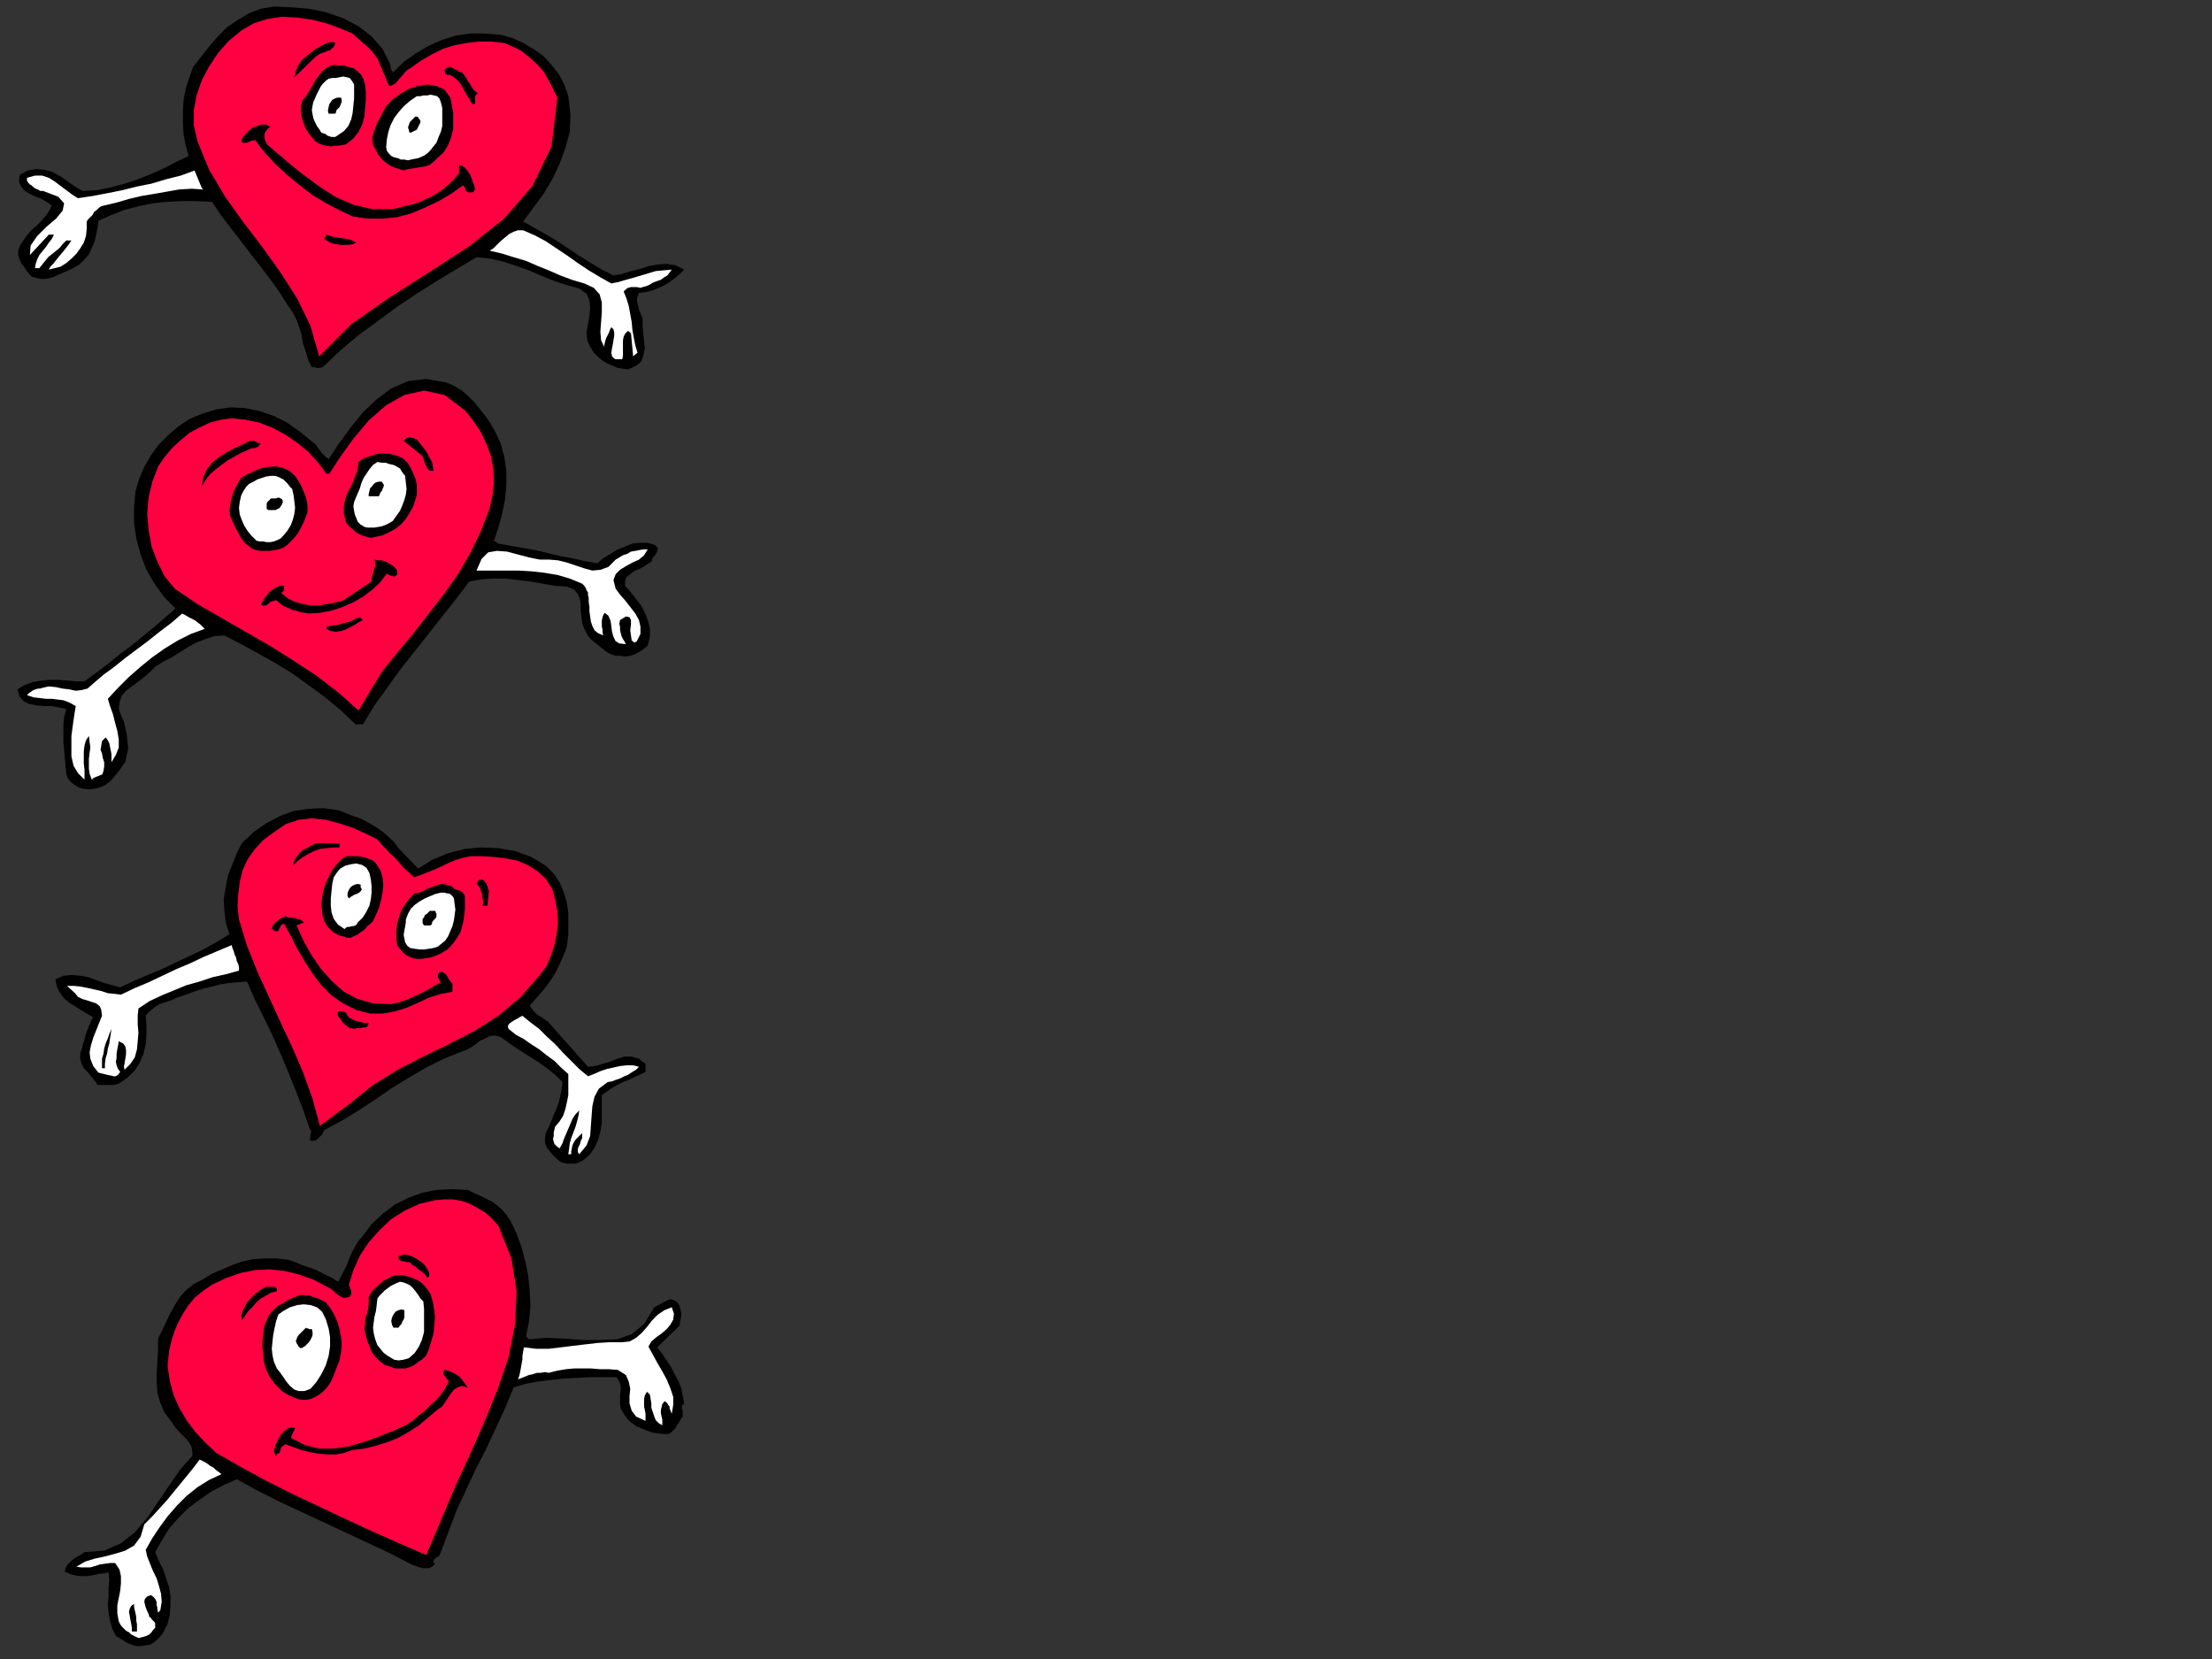 <?xml version="1.0" encoding="UTF-8" standalone="no"?>
<svg
   xmlns:dc="http://purl.org/dc/elements/1.1/"
   xmlns:cc="http://creativecommons.org/ns#"
   xmlns:rdf="http://www.w3.org/1999/02/22-rdf-syntax-ns#"
   xmlns:svg="http://www.w3.org/2000/svg"
   xmlns="http://www.w3.org/2000/svg"
   xmlns:sodipodi="http://sodipodi.sourceforge.net/DTD/sodipodi-0.dtd"
   xmlns:inkscape="http://www.inkscape.org/namespaces/inkscape"
   version="1.0"
   width="129.808mm"
   height="97.367mm"
   id="svg119"
   sodipodi:docname="GC001102.WMF">
  <rect width="100%" height="100%" fill="#333333" stroke="none"/>
  <sodipodi:namedview
     pagecolor="#ffffff"
     bordercolor="#666666"
     borderopacity="1"
     objecttolerance="10"
     gridtolerance="10"
     guidetolerance="10"
     inkscape:pageopacity="0"
     inkscape:pageshadow="2"
     inkscape:window-width="640"
     inkscape:window-height="480"
     id="namedview121" />
  <defs
     id="defs3">
    <pattern
       id="WMFhbasepattern"
       patternUnits="userSpaceOnUse"
       width="6"
       height="6"
       x="0"
       y="0" />
  </defs>
  <path
     style="fill:#000000;fill-rule:evenodd;fill-opacity:1;stroke:none;"
     d="  M 86.618,14.384   L 86.618,14.707   L 86.618,14.869   L 86.618,15.192   L 86.779,15.354   L 86.779,15.515   L 86.941,15.677   L 87.102,16   L 87.264,16   L 89.526,13.737   L 92.273,11.798   L 95.021,10.182   L 97.929,8.889   L 101,7.919   L 104.232,7.434   L 107.625,7.434   L 111.181,7.758   L 113.605,8.404   L 116.029,9.535   L 118.291,10.828   L 120.553,12.445   L 122.331,14.384   L 123.947,16.485   L 125.24,18.909   L 126.048,21.334   L 126.533,25.374   L 126.371,29.253   L 125.401,32.808   L 124.109,36.364   L 122.493,39.758   L 120.553,42.99   L 118.291,46.061   L 116.029,49.132   L 118.614,50.586   L 121.2,52.041   L 123.624,53.495   L 126.048,55.112   L 128.472,56.728   L 131.057,58.344   L 133.481,59.798   L 136.067,61.091   L 138.006,60.768   L 139.945,60.122   L 142.046,59.637   L 143.985,58.99   L 145.925,58.667   L 147.864,58.506   L 149.803,58.829   L 151.742,59.798   L 150.773,60.768   L 149.641,61.738   L 148.51,62.546   L 147.217,63.354   L 145.763,64.001   L 144.47,64.485   L 143.016,64.809   L 141.723,64.97   L 141.4,65.778   L 141.238,66.425   L 141.4,67.233   L 141.561,67.879   L 141.723,68.687   L 142.046,69.496   L 142.369,70.142   L 142.531,70.95   L 142.531,72.405   L 142.693,74.021   L 142.854,75.637   L 143.016,77.253   L 142.693,78.869   L 142.208,80.162   L 141.077,81.132   L 139.299,81.94   L 138.168,81.778   L 137.037,81.617   L 135.905,81.132   L 134.774,80.647   L 133.643,80.001   L 132.673,79.193   L 131.704,78.223   L 130.896,76.93   L 130.249,75.475   L 130.088,73.698   L 130.411,71.92   L 130.734,69.98   L 130.896,68.203   L 130.734,66.586   L 130.088,65.132   L 128.472,64.001   L 125.563,63.192   L 122.654,62.223   L 119.907,61.091   L 117.321,59.96   L 114.574,58.99   L 111.665,58.021   L 108.757,57.374   L 105.686,57.051   L 101.323,59.637   L 96.798,62.384   L 92.435,65.132   L 88.072,68.041   L 83.709,71.273   L 79.507,74.344   L 75.467,77.738   L 71.75,81.294   L 71.427,81.455   L 71.104,81.617   L 70.781,81.617   L 70.458,81.617   L 70.134,81.617   L 69.811,81.455   L 69.488,81.455   L 69.165,81.455   L 68.357,79.839   L 67.872,78.061   L 67.226,76.283   L 66.902,74.344   L 66.418,72.728   L 65.771,70.95   L 64.963,69.334   L 63.832,67.718   L 61.893,64.647   L 59.792,61.738   L 57.691,58.99   L 55.429,56.081   L 53.328,53.334   L 51.066,50.425   L 48.965,47.677   L 47.026,44.768   L 43.632,44.606   L 40.238,44.606   L 37.006,44.768   L 33.936,45.091   L 30.704,45.738   L 27.634,46.546   L 24.725,47.677   L 21.816,48.97   L 21.654,50.425   L 21.331,52.041   L 21.008,53.495   L 20.362,54.95   L 19.715,56.405   L 18.746,57.536   L 17.614,58.667   L 16.16,59.475   L 15.19,59.96   L 14.059,60.445   L 12.928,60.93   L 11.958,61.415   L 10.827,61.738   L 9.534,61.9   L 8.403,61.738   L 7.11,61.415   L 6.464,60.768   L 5.818,59.96   L 5.333,59.152   L 4.686,58.344   L 4.363,57.536   L 4.04,56.566   L 4.04,55.596   L 4.363,54.627   L 5.171,53.334   L 5.979,52.202   L 6.949,51.071   L 8.08,50.101   L 9.05,49.132   L 10.019,48   L 10.827,46.869   L 11.474,45.576   L 10.342,44.768   L 9.211,44.122   L 7.918,43.637   L 6.626,42.99   L 5.494,42.344   L 4.686,41.374   L 4.202,40.243   L 4.363,38.788   L 6.141,37.819   L 8.08,37.495   L 9.858,37.657   L 11.635,38.142   L 13.413,39.111   L 15.029,40.243   L 16.645,41.374   L 18.261,42.344   L 21.493,42.182   L 24.725,41.536   L 27.634,40.728   L 30.542,39.758   L 33.451,38.627   L 36.36,37.334   L 39.107,35.879   L 41.854,34.586   L 41.208,32.324   L 40.723,29.899   L 40.562,27.313   L 40.562,24.727   L 40.723,22.142   L 41.208,19.556   L 42.016,17.131   L 42.824,14.869   L 44.602,12.606   L 46.379,10.344   L 48.318,8.081   L 50.419,5.98   L 52.843,4.364   L 55.267,2.909   L 57.853,1.939   L 60.762,1.455   L 64.64,1.616   L 68.518,1.939   L 72.397,2.747   L 76.114,4.04   L 79.507,5.818   L 82.416,8.081   L 84.84,10.828   L 86.618,14.384  z "
     id="path5" />
  <path
     style="fill:#ff0040;fill-rule:evenodd;fill-opacity:1;stroke:none;"
     d="  M 83.709,12.929   L 86.294,19.071   L 86.941,18.909   L 87.587,18.586   L 88.072,18.101   L 88.557,17.455   L 89.203,16.808   L 89.688,16.162   L 90.334,15.515   L 91.142,15.03   L 93.405,13.414   L 95.667,12.121   L 98.253,10.828   L 100.838,10.02   L 103.424,9.535   L 106.171,9.212   L 108.918,9.212   L 111.827,9.535   L 113.766,10.344   L 115.705,11.313   L 117.483,12.768   L 119.099,14.222   L 120.553,15.839   L 121.685,17.778   L 122.654,19.717   L 123.624,21.657   L 122.331,32.485   L 118.129,41.212   L 111.827,48.485   L 104.07,54.627   L 95.344,60.283   L 86.456,65.94   L 77.891,71.92   L 70.781,79.031   L 68.842,72.243   L 65.933,66.263   L 62.216,60.445   L 58.176,54.788   L 53.974,49.293   L 49.934,43.637   L 46.379,37.657   L 43.794,31.354   L 42.986,27.798   L 42.986,24.404   L 43.632,21.01   L 44.763,17.778   L 46.379,14.707   L 48.318,11.798   L 50.742,9.051   L 53.49,6.788   L 56.237,5.172   L 59.307,4.202   L 62.539,3.717   L 65.771,3.879   L 69.165,4.364   L 72.397,5.172   L 75.467,6.303   L 78.214,7.434   L 78.861,8.081   L 79.669,8.727   L 80.315,9.374   L 81.123,10.02   L 81.77,10.667   L 82.578,11.475   L 83.062,12.121   L 83.709,12.929  z "
     id="path7" />
  <path
     style="fill:#000000;fill-rule:evenodd;fill-opacity:1;stroke:none;"
     d="  M 74.336,9.535   L 74.174,10.182   L 73.69,10.667   L 73.205,11.152   L 72.558,11.313   L 71.912,11.636   L 71.266,11.798   L 70.619,12.121   L 69.973,12.606   L 65.286,17.131   L 65.61,15.839   L 66.094,14.546   L 66.902,13.414   L 68.034,12.445   L 69.165,11.475   L 70.296,10.667   L 71.589,10.02   L 72.882,9.374   L 73.043,9.374   L 73.205,9.374   L 73.528,9.374   L 73.69,9.374   L 73.851,9.374   L 74.013,9.374   L 74.174,9.374   L 74.336,9.535  z "
     id="path9" />
  <path
     style="fill:#000000;fill-rule:evenodd;fill-opacity:1;stroke:none;"
     d="  M 80.962,18.748   L 81.123,20.364   L 81.123,22.142   L 80.962,24.081   L 80.8,25.859   L 80.315,27.637   L 79.507,29.253   L 78.376,30.707   L 76.76,32   L 75.952,32.162   L 74.982,32.324   L 74.174,32.324   L 73.366,32.485   L 72.397,32.324   L 71.589,32.162   L 70.781,31.839   L 69.973,31.354   L 69.165,30.384   L 68.357,29.414   L 67.71,28.283   L 67.226,26.99   L 66.902,25.859   L 66.741,24.727   L 66.741,23.435   L 67.064,22.303   L 67.872,21.334   L 68.68,20.041   L 69.326,18.909   L 69.973,17.778   L 70.781,16.647   L 71.589,15.677   L 72.72,14.869   L 74.013,14.384   L 75.144,14.546   L 76.275,14.546   L 77.406,14.869   L 78.538,15.192   L 79.346,15.839   L 80.154,16.647   L 80.638,17.616   L 80.962,18.748  z "
     id="path11" />
  <path
     style="fill:#000000;fill-rule:evenodd;fill-opacity:1;stroke:none;"
     d="  M 106.009,20.687   L 105.686,20.849   L 105.525,21.172   L 105.363,21.334   L 105.363,21.657   L 105.363,21.98   L 105.363,22.303   L 105.363,22.788   L 105.363,22.95   L 105.04,23.111   L 104.878,23.111   L 104.717,22.95   L 104.555,22.788   L 104.393,22.626   L 104.393,22.465   L 104.232,22.142   L 104.07,21.98   L 103.585,21.172   L 103.101,20.364   L 102.616,19.394   L 102.131,18.586   L 101.485,17.778   L 100.677,17.131   L 99.869,16.647   L 98.737,16.485   L 98.576,15.515   L 99.061,15.03   L 99.545,14.869   L 100.03,14.869   L 100.515,15.192   L 101,15.354   L 101.485,15.677   L 101.969,16   L 102.454,16   L 102.939,16.647   L 103.424,17.293   L 103.747,17.94   L 104.232,18.586   L 104.555,19.232   L 105.04,19.879   L 105.525,20.364   L 106.009,20.687  z "
     id="path13" />
  <path
     style="fill:#ffffff;fill-rule:evenodd;fill-opacity:1;stroke:none;"
     d="  M 78.538,18.748   L 78.538,20.202   L 78.538,21.818   L 78.376,23.435   L 78.214,25.051   L 77.891,26.505   L 77.245,27.96   L 76.275,29.091   L 74.821,30.061   L 74.336,30.384   L 74.013,30.384   L 73.528,30.384   L 73.043,30.222   L 72.558,30.061   L 72.235,29.738   L 71.75,29.576   L 71.266,29.414   L 70.781,28.606   L 70.296,27.96   L 69.811,26.99   L 69.488,26.182   L 69.326,25.374   L 69.165,24.404   L 69.326,23.435   L 69.488,22.626   L 69.811,21.98   L 70.134,21.172   L 70.458,20.525   L 70.781,19.879   L 71.104,19.232   L 71.589,18.586   L 72.235,17.94   L 72.882,17.455   L 73.69,17.293   L 74.498,17.293   L 75.306,17.131   L 76.114,16.97   L 76.922,17.131   L 77.568,17.293   L 78.053,17.94   L 78.538,18.748  z "
     id="path15" />
  <path
     style="fill:#000000;fill-rule:evenodd;fill-opacity:1;stroke:none;"
     d="  M 99.869,21.657   L 100.192,23.273   L 100.515,25.051   L 100.515,26.829   L 100.515,28.606   L 100.03,30.546   L 99.384,32.162   L 98.414,33.778   L 96.96,35.071   L 96.152,35.879   L 95.344,36.526   L 94.536,36.849   L 93.566,37.01   L 92.597,37.172   L 91.627,37.334   L 90.496,37.495   L 89.526,37.819   L 88.557,37.495   L 87.587,37.172   L 86.779,36.849   L 85.971,36.364   L 85.163,35.717   L 84.517,35.071   L 83.87,34.263   L 83.386,33.293   L 82.739,32.162   L 82.578,30.869   L 82.739,29.738   L 83.224,28.445   L 83.709,27.152   L 84.355,26.02   L 85.002,24.727   L 85.648,23.596   L 86.941,22.142   L 88.718,20.849   L 90.657,19.717   L 92.758,19.071   L 94.859,18.748   L 96.798,19.071   L 98.576,19.879   L 99.869,21.657  z "
     id="path17" />
  <path
     style="fill:#ffffff;fill-rule:evenodd;fill-opacity:1;stroke:none;"
     d="  M 97.768,22.626   L 98.091,23.919   L 98.091,25.212   L 98.091,26.667   L 98.091,27.96   L 97.768,29.253   L 97.283,30.384   L 96.798,31.677   L 95.99,32.647   L 95.505,33.293   L 94.859,33.94   L 94.213,34.425   L 93.566,34.748   L 92.758,35.071   L 91.95,35.233   L 91.142,35.394   L 90.496,35.556   L 89.688,35.394   L 88.88,35.394   L 88.234,35.071   L 87.426,34.909   L 86.779,34.586   L 86.294,34.101   L 85.81,33.455   L 85.648,32.647   L 85.81,30.869   L 86.133,29.253   L 86.618,27.798   L 87.426,26.182   L 88.395,24.889   L 89.526,23.596   L 90.819,22.465   L 92.435,21.334   L 93.243,21.334   L 93.889,21.172   L 94.697,21.172   L 95.505,21.01   L 96.313,21.172   L 96.96,21.334   L 97.445,21.818   L 97.768,22.626  z "
     id="path19" />
  <path
     style="fill:#000000;fill-rule:evenodd;fill-opacity:1;stroke:none;"
     d="  M 75.629,21.657   L 75.79,22.142   L 75.79,22.626   L 75.629,22.95   L 75.467,23.435   L 75.306,23.758   L 74.982,24.081   L 74.659,24.404   L 74.498,24.889   L 74.498,25.051   L 74.336,25.212   L 74.174,25.212   L 74.013,25.212   L 73.69,25.212   L 73.528,25.212   L 73.205,25.212   L 72.882,25.212   L 72.72,24.566   L 72.882,23.758   L 73.043,23.111   L 73.366,22.626   L 73.69,22.142   L 74.336,21.818   L 74.821,21.657   L 75.629,21.657  z "
     id="path21" />
  <path
     style="fill:#000000;fill-rule:evenodd;fill-opacity:1;stroke:none;"
     d="  M 92.92,27.798   L 92.758,28.121   L 92.597,28.445   L 92.435,28.768   L 92.112,28.93   L 91.789,29.091   L 91.465,29.253   L 91.142,29.414   L 90.819,29.414   L 90.657,28.768   L 90.496,28.283   L 90.657,27.798   L 90.819,27.313   L 90.981,26.99   L 91.304,26.667   L 91.789,26.182   L 92.112,25.859   L 92.435,25.859   L 92.758,26.02   L 92.92,26.344   L 93.081,26.505   L 93.243,26.829   L 93.243,27.152   L 93.081,27.475   L 92.92,27.798  z "
     id="path23" />
  <path
     style="fill:#000000;fill-rule:evenodd;fill-opacity:1;stroke:none;"
     d="  M 59.954,28.121   L 59.469,28.445   L 58.984,29.091   L 58.661,29.576   L 58.661,30.222   L 58.661,30.869   L 58.984,31.515   L 59.307,32.162   L 59.954,32.647   L 63.347,35.556   L 66.902,38.465   L 70.619,41.212   L 74.336,43.637   L 78.376,45.415   L 82.578,46.384   L 87.102,46.384   L 91.789,45.253   L 93.243,44.768   L 94.536,44.122   L 95.99,43.475   L 97.283,42.667   L 98.414,41.859   L 99.545,40.889   L 100.677,39.758   L 101.808,38.465   L 101.808,36.526   L 102.616,36.849   L 103.262,37.334   L 103.747,37.98   L 104.232,38.627   L 104.555,39.435   L 104.878,40.404   L 105.201,41.212   L 105.363,42.021   L 105.201,42.182   L 105.04,42.505   L 104.717,42.667   L 104.555,42.667   L 104.232,42.667   L 103.909,42.667   L 103.585,42.505   L 103.424,42.344   L 103.262,42.182   L 103.262,42.021   L 103.262,41.859   L 103.101,41.697   L 103.101,41.536   L 102.939,41.374   L 102.777,41.212   L 102.777,41.051   L 100.03,42.99   L 97.283,44.606   L 94.213,46.061   L 91.142,47.354   L 88.072,48.162   L 84.84,48.485   L 81.446,48.485   L 78.214,48   L 75.144,46.546   L 72.074,44.93   L 69.165,43.152   L 66.418,41.051   L 63.67,38.788   L 61.085,36.364   L 58.661,33.778   L 56.56,31.031   L 56.075,31.192   L 55.752,31.192   L 55.429,31.354   L 55.106,31.515   L 54.621,31.677   L 54.298,31.677   L 53.813,31.677   L 53.49,31.354   L 53.813,30.546   L 54.459,29.738   L 55.267,28.93   L 56.075,28.283   L 57.045,27.96   L 58.014,27.637   L 58.984,27.637   L 59.954,28.121  z "
     id="path25" />
  <path
     style="fill:#ffffff;fill-rule:evenodd;fill-opacity:1;stroke:none;"
     d="  M 44.763,41.697   L 45.086,42.021   L 42.501,41.859   L 39.754,42.021   L 37.006,42.505   L 34.259,42.99   L 31.35,43.475   L 28.603,44.122   L 25.856,44.93   L 23.109,45.576   L 22.462,45.738   L 21.978,46.061   L 21.493,46.546   L 20.846,47.031   L 20.523,47.677   L 20.038,48.162   L 19.554,48.647   L 19.23,49.132   L 19.23,50.748   L 19.069,52.364   L 18.584,53.819   L 17.776,55.112   L 16.968,56.243   L 15.837,57.374   L 14.706,58.344   L 13.413,59.152   L 10.827,59.798   L 11.15,59.152   L 11.797,58.506   L 12.443,57.697   L 13.09,56.889   L 13.898,55.92   L 14.544,55.112   L 15.19,54.304   L 15.837,53.334   L 14.706,53.334   L 13.898,54.142   L 13.251,54.95   L 12.282,55.758   L 11.474,56.405   L 10.666,57.051   L 10.019,57.859   L 9.373,58.667   L 8.726,59.475   L 7.757,59.475   L 7.918,58.506   L 8.242,57.536   L 8.726,56.566   L 9.373,55.758   L 10.181,54.788   L 10.827,53.819   L 11.474,53.011   L 11.958,52.041   L 10.827,52.041   L 6.626,56.566   L 6.787,54.465   L 8.242,52.364   L 10.342,50.263   L 12.443,48.485   L 13.898,46.707   L 14.221,45.091   L 12.928,43.637   L 9.534,42.344   L 8.888,42.344   L 8.403,42.021   L 7.918,41.859   L 7.434,41.536   L 7.11,41.212   L 6.626,40.889   L 6.302,40.566   L 5.979,40.081   L 5.979,39.435   L 7.757,38.95   L 9.373,38.95   L 10.827,39.435   L 12.12,40.243   L 13.413,41.212   L 14.706,42.182   L 15.998,43.152   L 17.291,43.96   L 20.523,43.475   L 23.917,42.829   L 27.149,42.182   L 30.381,41.374   L 33.613,40.728   L 36.845,39.758   L 40.077,38.95   L 43.147,37.819   L 44.763,41.697  z "
     id="path27" />
  <path
     style="fill:#ffffff;fill-rule:evenodd;fill-opacity:1;stroke:none;"
     d="  M 135.582,62.869   L 137.198,62.546   L 138.814,62.061   L 140.592,61.576   L 142.208,61.091   L 143.824,60.607   L 145.44,60.122   L 147.217,59.96   L 148.995,59.798   L 148.51,60.445   L 148.025,61.091   L 147.217,61.576   L 146.571,62.061   L 145.601,62.384   L 144.793,62.708   L 143.985,63.192   L 143.177,63.516   L 142.531,63.677   L 142.046,63.839   L 141.238,63.677   L 140.592,63.677   L 139.945,63.677   L 139.299,63.839   L 138.814,64.162   L 138.329,64.647   L 138.976,66.263   L 139.461,67.879   L 139.784,69.657   L 140.107,71.435   L 140.269,73.213   L 140.592,74.991   L 140.915,76.607   L 141.4,78.223   L 140.43,79.031   L 139.945,73.859   L 139.945,73.859   L 139.784,73.859   L 139.784,73.698   L 139.622,73.698   L 139.622,73.536   L 139.461,73.536   L 139.461,73.536   L 139.299,73.374   L 138.653,74.021   L 138.329,74.667   L 138.168,75.475   L 138.168,76.283   L 138.168,77.253   L 138.168,78.061   L 138.168,78.869   L 138.006,79.677   L 137.683,79.677   L 137.36,79.677   L 137.198,79.677   L 136.875,79.677   L 136.552,79.677   L 136.229,79.516   L 136.067,79.354   L 135.744,79.031   L 135.582,78.223   L 135.744,77.253   L 135.905,76.445   L 136.067,75.475   L 136.229,74.506   L 136.229,73.698   L 136.067,73.051   L 135.582,72.566   L 135.259,73.213   L 135.097,73.698   L 134.774,74.344   L 134.451,74.991   L 134.289,75.475   L 134.128,76.122   L 133.966,76.768   L 134.128,77.253   L 133.32,75.475   L 133.158,73.536   L 133.32,71.435   L 133.481,69.172   L 133.481,67.071   L 132.997,65.293   L 131.704,63.839   L 129.603,62.869   L 126.856,62.061   L 124.27,61.091   L 121.685,59.96   L 119.261,58.99   L 116.675,57.859   L 113.928,57.051   L 111.342,56.243   L 108.595,55.596   L 109.403,55.112   L 110.211,54.304   L 111.019,53.495   L 111.989,52.687   L 112.958,51.879   L 113.928,51.394   L 114.897,51.071   L 116.029,51.071   L 118.614,52.202   L 121.038,53.495   L 123.462,55.112   L 125.886,56.728   L 128.149,58.344   L 130.573,59.96   L 132.997,61.415   L 135.582,62.869  z "
     id="path29" />
  <path
     style="fill:#000000;fill-rule:evenodd;fill-opacity:1;stroke:none;"
     d="  M 79.022,53.819   L 78.214,54.142   L 77.406,54.304   L 76.437,54.304   L 75.467,54.304   L 74.498,54.142   L 73.69,53.98   L 72.72,53.495   L 71.912,53.011   L 72.397,52.041   L 73.205,52.364   L 74.013,52.526   L 74.982,52.687   L 75.952,52.849   L 76.922,53.011   L 77.73,53.172   L 78.376,53.495   L 79.022,53.819  z "
     id="path31" />
  <path
     style="fill:#000000;fill-rule:evenodd;fill-opacity:1;stroke:none;"
     d="  M 109.726,95.516   L 111.019,98.263   L 111.827,101.173   L 112.312,104.405   L 112.312,107.637   L 111.989,110.87   L 111.342,114.102   L 110.534,117.011   L 109.565,119.92   L 110.534,120.567   L 113.281,121.052   L 116.029,121.536   L 118.776,122.021   L 121.523,122.668   L 124.109,123.314   L 126.856,123.799   L 129.603,124.446   L 132.512,124.93   L 133.805,123.799   L 135.421,122.829   L 137.037,121.86   L 138.653,121.213   L 140.269,120.567   L 141.885,120.405   L 143.662,120.405   L 145.278,120.89   L 145.763,121.375   L 145.925,121.698   L 145.763,122.183   L 145.601,122.668   L 145.278,123.153   L 144.955,123.476   L 144.632,123.961   L 144.632,124.446   L 143.662,125.092   L 142.693,125.738   L 141.723,126.223   L 140.592,126.708   L 139.784,127.355   L 138.976,128.001   L 138.653,128.809   L 138.653,129.941   L 139.784,131.233   L 141.077,132.85   L 142.208,134.304   L 143.016,135.92   L 143.662,137.537   L 144.147,139.314   L 144.147,141.254   L 143.662,143.193   L 142.693,144.001   L 141.723,144.648   L 140.753,145.133   L 139.784,145.456   L 138.653,145.617   L 137.683,145.456   L 136.552,145.456   L 135.582,145.133   L 134.613,144.648   L 133.805,144.001   L 132.997,143.355   L 132.189,142.708   L 131.381,142.062   L 130.573,141.254   L 130.088,140.446   L 129.603,139.476   L 129.118,138.183   L 128.957,136.728   L 128.795,135.436   L 128.795,133.981   L 128.633,132.85   L 128.149,131.718   L 127.341,130.749   L 125.725,130.102   L 123.139,129.941   L 120.392,129.456   L 117.645,128.971   L 114.897,128.648   L 112.15,128.324   L 109.403,128.324   L 106.817,128.486   L 104.07,128.971   L 101.161,132.85   L 98.091,136.728   L 95.021,140.607   L 91.95,144.486   L 88.88,148.365   L 85.971,152.405   L 83.062,156.446   L 80.477,160.648   L 78.861,160.648   L 75.467,157.416   L 71.912,154.506   L 68.357,151.921   L 64.802,149.335   L 61.085,147.072   L 57.368,144.971   L 53.49,142.87   L 49.773,140.931   L 47.51,141.092   L 45.571,141.739   L 43.47,142.547   L 41.693,143.516   L 39.915,144.648   L 38.138,145.779   L 36.198,146.749   L 34.421,147.88   L 33.29,149.011   L 31.997,150.143   L 30.542,151.274   L 29.25,152.244   L 27.957,153.213   L 26.987,154.345   L 26.502,155.799   L 26.341,157.254   L 26.826,158.547   L 27.472,160.001   L 27.795,161.456   L 28.118,162.911   L 28.28,164.527   L 28.442,165.981   L 28.118,167.436   L 27.795,169.052   L 27.149,169.86   L 26.502,170.83   L 25.694,171.799   L 25.048,172.608   L 24.24,173.416   L 23.432,174.062   L 22.462,174.547   L 21.331,174.87   L 20.2,175.032   L 19.23,175.032   L 18.099,174.87   L 17.291,174.547   L 16.483,174.062   L 15.675,173.416   L 15.029,172.608   L 14.706,171.638   L 14.544,170.022   L 14.382,168.244   L 14.221,166.466   L 14.059,164.527   L 14.059,162.749   L 14.059,160.809   L 14.221,159.032   L 14.706,157.254   L 13.251,156.931   L 11.474,156.607   L 9.858,156.607   L 8.08,156.446   L 6.464,156.123   L 5.171,155.476   L 4.363,154.506   L 3.878,152.89   L 5.494,151.921   L 7.272,151.274   L 9.211,150.951   L 11.15,150.789   L 13.09,150.789   L 15.029,150.951   L 16.968,151.112   L 18.746,151.112   L 21.17,149.335   L 23.755,147.395   L 26.341,145.294   L 28.926,143.355   L 31.512,141.254   L 34.098,139.153   L 36.522,137.052   L 38.946,134.951   L 36.36,132.365   L 34.259,129.456   L 32.482,126.385   L 31.189,122.991   L 30.219,119.435   L 29.734,115.88   L 29.734,112.324   L 30.058,108.93   L 30.866,106.183   L 31.997,103.597   L 33.451,101.011   L 35.229,98.587   L 37.33,96.486   L 39.592,94.546   L 42.016,92.93   L 44.763,91.799   L 47.834,90.829   L 51.066,90.344   L 54.298,90.506   L 57.53,91.152   L 60.762,92.284   L 63.67,93.738   L 66.418,95.678   L 69.003,97.779   L 69.65,98.263   L 70.134,98.748   L 70.458,99.233   L 70.942,99.88   L 71.266,100.365   L 71.75,100.849   L 72.235,101.334   L 72.882,101.819   L 75.144,98.425   L 77.73,94.87   L 80.477,91.476   L 83.547,88.566   L 86.779,86.142   L 90.496,84.526   L 94.536,84.041   L 99.061,84.849   L 100.838,85.657   L 102.454,86.627   L 103.909,87.92   L 105.201,89.213   L 106.494,90.829   L 107.787,92.445   L 108.757,93.9   L 109.726,95.516  z "
     id="path33" />
  <path
     style="fill:#ff0040;fill-rule:evenodd;fill-opacity:1;stroke:none;"
     d="  M 103.101,90.991   L 105.04,93.415   L 106.656,95.839   L 107.949,98.587   L 108.918,101.173   L 109.403,103.92   L 109.565,106.829   L 109.241,109.738   L 108.595,112.809   L 106.656,117.819   L 104.232,122.829   L 101.485,127.516   L 98.253,132.042   L 94.859,136.405   L 91.465,140.769   L 88.072,144.809   L 84.678,149.011   L 79.507,157.577   L 74.982,153.537   L 70.134,149.819   L 64.963,146.426   L 59.792,143.193   L 54.459,140.122   L 49.126,137.052   L 43.794,133.981   L 38.784,130.587   L 36.522,127.84   L 34.906,124.607   L 33.613,121.213   L 32.966,117.658   L 32.643,113.94   L 32.966,110.223   L 33.774,106.829   L 35.067,103.435   L 36.522,101.334   L 38.138,99.395   L 40.077,97.617   L 42.016,96.001   L 44.117,94.87   L 46.541,93.738   L 48.965,93.092   L 51.389,92.768   L 54.459,93.092   L 57.53,93.738   L 60.438,94.87   L 63.186,96.324   L 65.771,98.102   L 68.195,100.041   L 70.458,102.466   L 72.397,105.051   L 73.043,105.051   L 75.467,101.334   L 78.376,97.294   L 81.77,93.253   L 85.648,89.859   L 89.688,87.597   L 94.051,86.627   L 98.576,87.597   L 103.101,90.991  z "
     id="path35" />
  <path
     style="fill:#000000;fill-rule:evenodd;fill-opacity:1;stroke:none;"
     d="  M 96.152,104.405   L 95.505,104.405   L 95.021,104.243   L 94.697,103.758   L 94.536,103.274   L 94.213,102.789   L 94.051,102.142   L 93.889,101.496   L 93.566,101.011   L 89.526,97.779   L 89.849,97.455   L 90.173,97.132   L 90.496,97.132   L 90.819,96.971   L 91.304,97.132   L 91.627,97.132   L 91.95,97.294   L 92.435,97.455   L 93.081,98.263   L 93.728,99.072   L 94.374,99.88   L 94.859,100.688   L 95.344,101.657   L 95.829,102.466   L 95.99,103.435   L 96.152,104.405  z "
     id="path37" />
  <path
     style="fill:#000000;fill-rule:evenodd;fill-opacity:1;stroke:none;"
     d="  M 57.853,98.425   L 57.53,98.748   L 57.206,99.072   L 56.883,99.233   L 56.398,99.395   L 55.914,99.395   L 55.429,99.556   L 55.106,99.718   L 54.782,99.88   L 53.328,100.526   L 51.874,101.334   L 50.419,102.142   L 49.126,103.112   L 47.834,104.082   L 46.541,105.213   L 45.571,106.506   L 44.763,107.799   L 45.086,105.86   L 45.894,104.082   L 47.026,102.627   L 48.642,101.334   L 50.258,100.365   L 52.035,99.395   L 53.813,98.587   L 55.429,97.779   L 55.752,97.779   L 56.075,97.779   L 56.398,97.779   L 56.722,97.94   L 56.883,98.102   L 57.206,98.263   L 57.53,98.263   L 57.853,98.425  z "
     id="path39" />
  <path
     style="fill:#000000;fill-rule:evenodd;fill-opacity:1;stroke:none;"
     d="  M 90.496,102.789   L 90.981,103.597   L 91.465,104.567   L 91.95,105.698   L 92.273,106.668   L 92.435,107.637   L 92.435,108.769   L 92.435,109.738   L 92.112,110.87   L 91.627,112.324   L 90.819,113.779   L 90.011,115.072   L 88.88,116.365   L 87.587,117.334   L 86.133,118.142   L 84.678,118.789   L 83.062,119.112   L 82.254,119.274   L 81.446,119.112   L 80.477,118.789   L 79.669,118.466   L 78.861,117.981   L 78.214,117.334   L 77.406,116.688   L 76.76,115.88   L 76.275,113.94   L 76.275,112.163   L 76.598,110.546   L 77.245,108.93   L 78.053,107.476   L 78.699,105.86   L 79.346,104.243   L 79.507,102.466   L 80.638,101.657   L 82.093,101.173   L 83.547,100.688   L 85.002,100.526   L 86.456,100.688   L 87.91,101.011   L 89.365,101.657   L 90.496,102.789  z "
     id="path41" />
  <path
     style="fill:#ffffff;fill-rule:evenodd;fill-opacity:1;stroke:none;"
     d="  M 89.849,105.536   L 90.011,106.991   L 90.173,108.445   L 90.011,109.738   L 89.688,110.87   L 89.203,112.163   L 88.718,113.294   L 87.91,114.425   L 87.102,115.557   L 86.294,116.041   L 85.648,116.365   L 84.84,116.688   L 84.032,116.85   L 83.062,117.011   L 82.254,117.011   L 81.446,117.011   L 80.8,116.85   L 79.992,116.365   L 79.346,115.718   L 79.022,114.91   L 78.699,114.102   L 78.538,113.294   L 78.376,112.324   L 78.538,111.355   L 78.861,110.546   L 79.346,109.415   L 79.83,108.284   L 80.154,107.152   L 80.638,106.021   L 81.285,105.051   L 81.931,104.082   L 82.739,103.112   L 83.709,102.466   L 84.678,102.627   L 85.486,102.627   L 86.456,102.95   L 87.264,103.112   L 87.91,103.435   L 88.718,103.92   L 89.203,104.728   L 89.849,105.536  z "
     id="path43" />
  <path
     style="fill:#000000;fill-rule:evenodd;fill-opacity:1;stroke:none;"
     d="  M 65.448,105.536   L 66.094,106.506   L 66.741,107.637   L 67.226,108.769   L 67.71,109.9   L 68.034,111.031   L 68.195,112.324   L 68.195,113.617   L 67.71,114.91   L 67.387,115.718   L 66.902,116.688   L 66.418,117.658   L 65.933,118.466   L 65.125,119.435   L 64.478,120.082   L 63.67,120.89   L 62.701,121.536   L 61.731,121.86   L 60.762,122.021   L 59.792,122.183   L 58.822,122.183   L 57.853,122.183   L 56.883,122.021   L 55.914,121.698   L 55.106,121.052   L 54.298,120.405   L 53.651,119.597   L 53.166,118.789   L 52.682,117.819   L 52.197,117.011   L 51.874,116.203   L 51.389,115.233   L 51.066,114.425   L 50.904,113.294   L 51.066,112.163   L 51.227,111.031   L 51.55,109.9   L 51.874,108.93   L 52.358,107.961   L 52.843,106.991   L 53.49,106.021   L 54.782,105.213   L 56.237,104.567   L 57.691,103.92   L 59.307,103.597   L 61.085,103.435   L 62.701,103.758   L 64.155,104.405   L 65.448,105.536  z "
     id="path45" />
  <path
     style="fill:#ffffff;fill-rule:evenodd;fill-opacity:1;stroke:none;"
     d="  M 64.802,108.445   L 65.125,109.9   L 65.286,111.193   L 65.448,112.647   L 65.286,113.94   L 64.963,115.233   L 64.478,116.526   L 63.67,117.819   L 62.701,118.951   L 62.216,119.435   L 61.57,119.759   L 60.762,120.082   L 59.954,120.243   L 59.146,120.243   L 58.338,120.082   L 57.53,120.082   L 56.883,119.92   L 55.752,118.789   L 54.944,117.819   L 54.136,116.526   L 53.651,115.395   L 53.166,114.102   L 53.005,112.647   L 53.166,111.355   L 53.49,109.9   L 53.974,108.93   L 54.621,107.961   L 55.267,107.314   L 56.237,106.829   L 57.045,106.344   L 58.014,106.021   L 58.984,105.698   L 60.115,105.536   L 60.923,105.536   L 61.57,105.698   L 62.216,106.021   L 62.862,106.344   L 63.347,106.829   L 63.832,107.314   L 64.317,107.961   L 64.802,108.445  z "
     id="path47" />
  <path
     style="fill:#000000;fill-rule:evenodd;fill-opacity:1;stroke:none;"
     d="  M 84.678,106.829   L 85.002,107.314   L 85.163,107.637   L 85.002,108.122   L 84.84,108.445   L 84.678,108.93   L 84.355,109.253   L 84.194,109.738   L 84.032,110.062   L 81.77,110.062   L 81.77,109.577   L 81.931,108.93   L 82.093,108.284   L 82.578,107.799   L 82.901,107.314   L 83.386,106.991   L 84.032,106.829   L 84.678,106.829  z "
     id="path49" />
  <path
     style="fill:#000000;fill-rule:evenodd;fill-opacity:1;stroke:none;"
     d="  M 62.701,111.031   L 62.701,111.516   L 62.539,111.839   L 62.378,112.163   L 62.216,112.324   L 62.054,112.647   L 61.731,112.809   L 61.408,112.971   L 61.085,113.132   L 59.469,113.132   L 59.146,112.809   L 59.146,112.486   L 59.146,112.163   L 59.146,111.678   L 59.307,111.355   L 59.63,111.031   L 59.792,110.87   L 60.115,110.546   L 60.438,110.546   L 60.762,110.546   L 61.246,110.546   L 61.57,110.385   L 61.893,110.385   L 62.216,110.546   L 62.539,110.708   L 62.701,111.031  z "
     id="path51" />
  <path
     style="fill:#ffffff;fill-rule:evenodd;fill-opacity:1;stroke:none;"
     d="  M 143.662,121.86   L 142.854,123.153   L 141.723,124.122   L 140.269,124.769   L 138.814,125.577   L 137.521,126.385   L 136.552,127.355   L 136.067,128.648   L 136.552,130.587   L 137.521,131.88   L 138.653,133.173   L 139.784,134.627   L 140.915,136.082   L 141.723,137.537   L 142.046,138.991   L 142.046,140.607   L 141.238,142.223   L 140.753,142.547   L 140.107,142.062   L 139.945,140.931   L 139.784,139.799   L 139.945,138.506   L 139.945,137.537   L 139.622,136.89   L 138.814,136.728   L 137.521,137.537   L 137.36,138.345   L 137.521,138.991   L 137.521,139.638   L 137.683,140.446   L 137.845,141.092   L 138.168,141.739   L 138.491,142.223   L 138.814,142.87   L 137.36,142.708   L 136.552,142.223   L 136.067,141.254   L 135.744,140.122   L 135.582,138.829   L 135.421,137.698   L 134.936,136.567   L 134.128,135.92   L 133.805,136.405   L 133.643,136.89   L 133.481,137.537   L 133.481,138.345   L 133.481,138.991   L 133.643,139.638   L 133.643,140.284   L 133.805,140.931   L 132.673,140.446   L 131.865,139.799   L 131.381,138.829   L 131.057,137.86   L 130.896,136.728   L 130.734,135.597   L 130.734,134.627   L 130.573,133.496   L 130.573,133.011   L 130.573,132.526   L 130.411,132.042   L 130.411,131.395   L 130.088,130.91   L 129.926,130.425   L 129.603,129.941   L 129.118,129.456   L 126.371,128.324   L 123.624,127.516   L 120.715,127.031   L 117.806,126.708   L 114.897,126.547   L 111.827,126.547   L 108.757,126.547   L 105.686,126.547   L 106.817,123.961   L 108.272,122.506   L 110.211,122.183   L 112.473,122.344   L 114.897,122.991   L 117.321,123.637   L 119.745,124.122   L 121.846,124.122   L 123.785,124.284   L 125.725,124.769   L 127.664,125.415   L 129.603,126.062   L 131.381,126.547   L 133.158,126.385   L 134.936,125.738   L 136.552,124.122   L 137.36,123.637   L 138.168,123.153   L 139.137,122.829   L 139.945,122.344   L 140.915,122.183   L 141.723,122.021   L 142.693,121.86   L 143.662,121.86  z "
     id="path53" />
  <path
     style="fill:#000000;fill-rule:evenodd;fill-opacity:1;stroke:none;"
     d="  M 88.072,126.547   L 88.072,127.516   L 87.749,127.678   L 87.587,127.84   L 87.264,127.84   L 86.941,127.678   L 86.618,127.678   L 86.294,127.516   L 85.971,127.355   L 85.81,127.193   L 84.194,129.294   L 82.416,130.91   L 80.477,132.365   L 78.214,133.658   L 75.952,134.627   L 73.528,135.436   L 70.942,135.92   L 68.518,136.082   L 67.549,135.92   L 66.579,135.759   L 65.61,135.436   L 64.802,135.274   L 63.832,134.789   L 63.024,134.466   L 62.054,133.819   L 61.408,133.173   L 60.923,133.173   L 60.438,133.334   L 59.954,133.496   L 59.63,133.819   L 59.307,134.143   L 58.822,134.304   L 58.338,134.304   L 57.853,134.143   L 58.176,133.496   L 58.661,132.688   L 59.146,132.042   L 59.792,131.233   L 60.438,130.749   L 61.246,130.264   L 62.054,129.941   L 63.024,129.941   L 63.024,130.102   L 63.024,130.425   L 63.024,130.587   L 63.024,130.91   L 62.862,131.072   L 62.701,131.233   L 62.539,131.395   L 62.378,131.557   L 63.832,132.688   L 65.448,133.496   L 67.226,133.981   L 69.003,134.304   L 70.781,134.304   L 72.558,133.981   L 74.336,133.658   L 76.114,133.173   L 82.416,128.971   L 82.416,128.324   L 82.578,127.678   L 82.739,127.193   L 82.901,126.547   L 83.062,126.062   L 83.224,125.415   L 83.224,124.769   L 83.062,124.122   L 83.87,124.284   L 84.517,124.284   L 85.325,124.446   L 85.971,124.769   L 86.456,125.092   L 87.102,125.415   L 87.587,125.9   L 88.072,126.547  z "
     id="path55" />
  <path
     style="fill:#ffffff;fill-rule:evenodd;fill-opacity:1;stroke:none;"
     d="  M 45.41,139.476   L 42.339,140.607   L 39.43,142.062   L 36.522,143.84   L 33.774,145.779   L 31.189,147.88   L 28.603,150.143   L 26.179,152.567   L 23.917,154.991   L 24.402,156.607   L 25.048,158.385   L 25.533,160.325   L 26.018,162.102   L 26.341,164.042   L 26.341,165.82   L 25.694,167.436   L 24.725,169.052   L 24.725,168.567   L 24.725,168.082   L 24.725,167.274   L 24.563,166.466   L 24.402,165.658   L 24.24,164.85   L 23.917,164.203   L 23.432,163.557   L 22.624,164.365   L 22.462,165.335   L 22.301,166.304   L 22.624,167.113   L 22.786,168.082   L 23.109,169.052   L 23.109,170.022   L 22.947,170.991   L 22.786,171.476   L 22.624,171.799   L 22.139,171.961   L 21.816,172.123   L 21.331,172.284   L 21.008,172.446   L 20.685,172.608   L 20.362,172.931   L 19.877,171.638   L 19.715,170.507   L 19.715,169.375   L 19.715,168.244   L 19.877,166.951   L 20.038,165.82   L 19.877,164.527   L 19.715,163.234   L 19.069,164.203   L 18.746,165.335   L 18.584,166.628   L 18.584,168.082   L 18.584,169.375   L 18.746,170.668   L 18.746,171.799   L 18.746,172.931   L 17.291,171.476   L 16.322,169.86   L 15.837,167.759   L 15.837,165.496   L 15.837,163.234   L 16.16,160.809   L 16.483,158.547   L 16.806,156.607   L 15.352,155.799   L 14.059,155.314   L 12.766,155.153   L 11.474,154.991   L 10.181,154.991   L 8.888,154.83   L 7.434,154.668   L 5.979,154.183   L 6.302,153.86   L 6.464,153.698   L 6.949,153.375   L 7.434,153.052   L 7.918,152.89   L 8.403,152.729   L 8.888,152.729   L 9.373,152.567   L 10.827,152.244   L 12.443,152.405   L 13.898,152.729   L 15.352,152.89   L 16.806,153.213   L 18.099,153.052   L 19.392,152.729   L 20.685,151.597   L 22.947,149.658   L 25.371,147.88   L 27.795,145.941   L 30.381,144.001   L 32.966,142.062   L 35.39,140.122   L 37.976,138.183   L 40.4,136.082   L 41.046,136.405   L 41.854,136.89   L 42.501,137.213   L 43.147,137.537   L 43.794,138.021   L 44.44,138.506   L 44.925,138.991   L 45.41,139.476  z "
     id="path57" />
  <path
     style="fill:#000000;fill-rule:evenodd;fill-opacity:1;stroke:none;"
     d="  M 80.477,137.537   L 79.507,138.021   L 78.538,138.668   L 77.568,139.153   L 76.598,139.638   L 75.629,139.961   L 74.498,140.122   L 73.366,139.961   L 72.397,139.476   L 72.397,138.991   L 73.366,138.829   L 74.336,138.668   L 75.306,138.506   L 76.275,138.183   L 77.083,138.021   L 78.053,137.698   L 78.861,137.213   L 79.83,136.89   L 80.477,137.537  z "
     id="path59" />
  <path
     style="fill:#000000;fill-rule:evenodd;fill-opacity:1;stroke:none;"
     d="  M 88.395,188.123   L 92.758,192.648   L 95.829,190.709   L 99.384,189.254   L 103.101,188.284   L 106.817,187.961   L 110.534,188.123   L 114.251,188.769   L 117.806,190.062   L 121.038,192.002   L 122.816,193.779   L 124.109,195.719   L 125.078,197.982   L 125.725,200.244   L 126.048,202.507   L 126.048,204.931   L 126.048,207.355   L 125.725,209.941   L 125.078,211.719   L 124.27,213.497   L 123.462,215.275   L 122.493,216.891   L 121.361,218.507   L 120.069,220.123   L 118.776,221.578   L 117.483,223.032   L 117.806,223.517   L 118.291,224.164   L 118.776,224.648   L 119.261,225.133   L 119.907,225.457   L 120.392,225.78   L 121.038,226.265   L 121.523,226.588   L 130.411,236.608   L 132.027,236.446   L 133.643,235.962   L 135.259,235.477   L 136.875,234.83   L 138.491,234.345   L 140.107,234.345   L 141.723,234.83   L 143.177,235.962   L 143.177,237.739   L 141.885,238.386   L 140.753,238.871   L 139.461,239.517   L 138.168,240.002   L 136.875,240.649   L 135.744,241.295   L 134.613,242.103   L 133.481,242.911   L 133.481,245.012   L 133.481,247.113   L 133.481,249.053   L 133.158,250.992   L 132.673,252.77   L 131.865,254.548   L 130.896,256.002   L 129.441,257.295   L 128.795,257.618   L 128.149,257.942   L 127.502,258.103   L 127.017,258.103   L 126.371,258.103   L 125.725,258.103   L 125.078,257.942   L 124.432,257.78   L 123.624,257.134   L 122.977,256.487   L 122.331,255.841   L 121.685,255.033   L 121.2,254.386   L 120.877,253.416   L 120.877,252.447   L 121.038,251.315   L 121.685,250.022   L 122.331,248.568   L 122.816,247.275   L 123.462,245.82   L 123.947,244.527   L 124.27,243.073   L 124.593,241.457   L 124.755,240.002   L 123.139,238.386   L 121.523,237.093   L 119.745,235.8   L 117.968,234.669   L 116.19,233.537   L 114.413,232.406   L 112.797,231.275   L 111.019,229.982   L 109.726,229.659   L 108.595,229.82   L 107.625,230.305   L 106.494,230.79   L 105.525,231.598   L 104.555,232.244   L 103.424,232.891   L 102.454,233.214   L 98.414,234.83   L 94.536,236.77   L 90.657,239.032   L 86.941,241.295   L 83.224,243.881   L 79.507,246.305   L 75.79,248.568   L 71.912,250.669   L 71.75,250.992   L 71.589,251.315   L 71.427,251.639   L 71.104,251.962   L 70.781,252.285   L 70.619,252.447   L 70.296,252.77   L 69.973,252.931   L 69.165,253.093   L 68.842,252.931   L 68.68,252.608   L 68.842,252.285   L 68.842,251.8   L 69.003,251.315   L 69.003,250.83   L 68.68,250.346   L 67.226,246.144   L 65.61,241.941   L 63.994,237.901   L 62.216,233.699   L 60.438,229.659   L 58.499,225.618   L 56.56,221.739   L 54.782,217.699   L 52.843,217.86   L 50.742,218.022   L 48.803,218.345   L 46.864,218.83   L 44.925,219.315   L 42.986,219.962   L 41.208,220.608   L 39.269,221.254   L 38.299,221.739   L 37.33,222.063   L 36.36,222.386   L 35.39,222.709   L 34.582,223.194   L 33.774,223.84   L 32.966,224.487   L 32.32,225.295   L 32.482,227.396   L 32.482,229.497   L 32.32,231.598   L 31.835,233.699   L 31.027,235.638   L 29.896,237.416   L 28.28,239.032   L 26.341,240.325   L 25.856,240.487   L 25.21,240.649   L 24.563,240.649   L 24.078,240.649   L 23.432,240.649   L 22.786,240.649   L 22.139,240.649   L 21.654,240.649   L 21.008,239.679   L 20.2,238.709   L 19.392,237.739   L 18.584,236.931   L 18.099,235.962   L 17.776,234.83   L 17.776,233.699   L 18.261,232.244   L 18.422,231.436   L 18.746,230.628   L 18.907,229.82   L 19.23,228.85   L 19.554,228.042   L 19.877,227.234   L 20.2,226.426   L 20.685,225.618   L 19.23,224.81   L 17.938,224.002   L 16.645,223.194   L 15.352,222.386   L 14.221,221.416   L 13.251,220.123   L 12.605,218.83   L 12.282,217.214   L 14.059,216.406   L 15.998,216.244   L 17.776,216.406   L 19.554,216.729   L 21.331,217.376   L 23.109,218.022   L 24.886,218.507   L 26.664,218.992   L 29.734,217.537   L 32.805,216.244   L 35.875,214.951   L 38.946,213.497   L 42.016,212.042   L 45.086,210.588   L 47.995,208.972   L 50.904,207.194   L 50.096,204.769   L 49.773,202.022   L 49.611,199.436   L 50.096,196.689   L 50.581,194.103   L 51.55,191.678   L 52.52,189.254   L 53.651,186.992   L 56.237,184.567   L 58.984,182.628   L 62.054,181.012   L 65.125,179.88   L 68.518,179.395   L 71.75,179.234   L 75.144,179.719   L 78.376,181.012   L 79.83,181.497   L 81.123,182.143   L 82.578,182.951   L 83.87,183.759   L 85.163,184.729   L 86.294,185.699   L 87.426,186.83   L 88.395,188.123  z "
     id="path61" />
  <path
     style="fill:#ff0040;fill-rule:evenodd;fill-opacity:1;stroke:none;"
     d="  M 91.789,194.588   L 93.243,194.103   L 94.859,193.456   L 96.475,192.81   L 97.929,192.163   L 99.545,191.355   L 101.161,190.709   L 102.777,190.224   L 104.393,189.901   L 106.979,189.901   L 109.565,190.062   L 112.15,190.385   L 114.736,190.87   L 116.998,191.84   L 119.099,193.133   L 121.038,194.911   L 122.493,197.173   L 123.139,199.598   L 123.624,202.184   L 123.785,204.608   L 123.462,207.194   L 122.977,209.618   L 122.169,212.042   L 121.2,214.305   L 119.745,216.244   L 115.382,221.254   L 110.534,225.295   L 105.201,228.689   L 99.545,231.598   L 93.889,234.345   L 88.234,237.255   L 82.739,240.649   L 77.73,244.689   L 70.942,249.699   L 69.326,243.719   L 67.226,237.901   L 64.802,232.244   L 62.216,226.749   L 59.63,221.093   L 57.045,215.436   L 54.782,209.78   L 53.005,203.961   L 52.682,201.052   L 52.843,198.305   L 53.166,195.557   L 53.813,192.971   L 54.944,190.547   L 56.56,188.284   L 58.338,186.345   L 60.762,184.567   L 63.347,182.789   L 66.256,181.82   L 69.165,181.497   L 72.235,181.82   L 75.306,182.628   L 78.214,183.598   L 81.123,184.891   L 83.709,186.183   L 84.517,187.153   L 85.486,188.123   L 86.456,189.254   L 87.587,190.224   L 88.557,191.355   L 89.526,192.487   L 90.657,193.456   L 91.789,194.588  z "
     id="path63" />
  <path
     style="fill:#000000;fill-rule:evenodd;fill-opacity:1;stroke:none;"
     d="  M 75.306,187.961   L 73.851,187.961   L 72.397,188.123   L 70.942,188.284   L 69.65,188.769   L 68.357,189.416   L 67.226,190.062   L 66.094,190.87   L 64.963,192.002   L 65.286,190.87   L 65.771,190.062   L 66.418,189.254   L 67.064,188.608   L 68.034,188.123   L 68.842,187.638   L 69.811,187.153   L 70.781,186.992   L 75.306,187.153   L 75.306,187.961  z "
     id="path65" />
  <path
     style="fill:#000000;fill-rule:evenodd;fill-opacity:1;stroke:none;"
     d="  M 83.386,191.517   L 84.355,192.971   L 84.84,194.588   L 85.002,196.204   L 84.84,197.982   L 84.517,199.598   L 84.032,201.375   L 83.386,202.83   L 82.739,204.285   L 82.093,204.931   L 81.446,205.416   L 80.962,206.062   L 80.315,206.547   L 79.83,206.87   L 79.184,207.355   L 78.376,207.679   L 77.73,208.002   L 77.083,208.002   L 76.598,207.84   L 76.114,207.679   L 75.467,207.517   L 74.982,207.355   L 74.498,207.032   L 74.013,206.87   L 73.69,206.547   L 72.72,205.578   L 72.074,204.608   L 71.589,203.315   L 71.427,202.022   L 71.266,200.729   L 71.427,199.436   L 71.589,198.143   L 71.912,196.85   L 72.235,195.88   L 72.72,194.911   L 73.205,193.941   L 73.69,192.971   L 74.336,192.163   L 74.982,191.355   L 75.79,190.547   L 76.76,189.901   L 77.568,189.901   L 78.538,189.901   L 79.507,189.901   L 80.315,190.062   L 81.123,190.224   L 81.931,190.547   L 82.739,190.87   L 83.386,191.517  z "
     id="path67" />
  <path
     style="fill:#ffffff;fill-rule:evenodd;fill-opacity:1;stroke:none;"
     d="  M 81.931,193.618   L 82.254,195.072   L 82.416,196.527   L 82.416,197.982   L 82.254,199.436   L 81.931,200.891   L 81.285,202.184   L 80.477,203.477   L 79.346,204.608   L 79.184,204.931   L 78.861,205.254   L 78.376,205.416   L 78.053,205.416   L 77.568,205.578   L 77.083,205.578   L 76.76,205.739   L 76.437,206.062   L 74.982,205.093   L 74.013,203.8   L 73.528,202.345   L 73.366,200.891   L 73.366,199.274   L 73.528,197.658   L 73.69,196.042   L 74.013,194.588   L 74.659,193.618   L 75.467,192.648   L 76.598,192.002   L 77.891,191.678   L 79.022,191.517   L 80.315,191.84   L 81.285,192.487   L 81.931,193.618  z "
     id="path69" />
  <path
     style="fill:#000000;fill-rule:evenodd;fill-opacity:1;stroke:none;"
     d="  M 108.433,197.658   L 108.11,200.891   L 106.979,200.891   L 107.141,200.406   L 107.141,199.759   L 106.979,199.113   L 106.979,198.305   L 106.656,197.658   L 106.494,197.012   L 106.171,196.527   L 105.686,195.88   L 106.171,195.234   L 106.494,195.072   L 106.979,195.072   L 107.464,195.396   L 107.787,195.88   L 108.11,196.527   L 108.272,197.173   L 108.433,197.658  z "
     id="path71" />
  <path
     style="fill:#000000;fill-rule:evenodd;fill-opacity:1;stroke:none;"
     d="  M 79.992,196.204   L 79.992,196.365   L 79.992,196.527   L 79.992,196.689   L 79.992,196.85   L 79.992,196.85   L 80.154,197.012   L 80.154,197.173   L 80.315,197.173   L 79.992,197.658   L 79.669,197.982   L 79.346,198.143   L 79.022,198.305   L 78.538,198.466   L 78.053,198.79   L 77.73,198.951   L 77.406,199.274   L 77.083,198.79   L 77.083,198.143   L 77.245,197.658   L 77.568,197.012   L 78.053,196.527   L 78.699,196.204   L 79.346,196.042   L 79.992,196.204  z "
     id="path73" />
  <path
     style="fill:#000000;fill-rule:evenodd;fill-opacity:1;stroke:none;"
     d="  M 103.101,198.951   L 103.101,200.244   L 103.101,201.699   L 102.939,202.992   L 102.777,204.285   L 102.454,205.578   L 102.131,206.709   L 101.485,207.84   L 100.677,208.972   L 100.03,209.78   L 99.222,210.588   L 98.414,211.073   L 97.606,211.557   L 96.475,212.042   L 95.505,212.365   L 94.374,212.527   L 93.405,212.689   L 92.435,212.689   L 91.627,212.527   L 90.819,212.204   L 90.173,211.881   L 89.526,211.396   L 89.041,210.911   L 88.557,210.264   L 88.072,209.618   L 87.91,208.002   L 87.91,206.386   L 88.072,204.931   L 88.557,203.315   L 89.041,201.86   L 89.849,200.567   L 90.819,199.274   L 91.95,198.143   L 93.081,197.982   L 94.051,197.497   L 95.021,197.012   L 95.99,196.689   L 96.798,196.365   L 97.929,196.042   L 98.899,196.204   L 100.03,196.527   L 100.515,196.85   L 100.838,197.173   L 101.323,197.335   L 101.808,197.497   L 102.293,197.658   L 102.616,197.982   L 102.939,198.305   L 103.101,198.951  z "
     id="path75" />
  <path
     style="fill:#ffffff;fill-rule:evenodd;fill-opacity:1;stroke:none;"
     d="  M 100.677,199.274   L 100.838,200.567   L 101,201.699   L 100.838,202.992   L 100.677,204.123   L 100.353,205.416   L 99.869,206.547   L 99.384,207.679   L 98.737,208.648   L 97.929,209.295   L 97.121,209.941   L 96.152,210.264   L 95.182,210.426   L 94.051,210.588   L 93.081,210.588   L 91.95,210.426   L 90.981,210.264   L 90.334,209.78   L 89.849,208.972   L 89.688,208.163   L 89.526,207.355   L 89.688,206.386   L 89.849,205.578   L 90.011,204.608   L 90.011,203.961   L 90.496,202.668   L 91.142,201.537   L 91.95,200.729   L 93.081,199.921   L 94.213,199.274   L 95.344,198.79   L 96.475,198.305   L 97.768,197.982   L 98.091,197.982   L 98.576,197.982   L 99.061,198.143   L 99.384,198.143   L 99.869,198.305   L 100.192,198.628   L 100.515,198.951   L 100.677,199.274  z "
     id="path77" />
  <path
     style="fill:#000000;fill-rule:evenodd;fill-opacity:1;stroke:none;"
     d="  M 96.798,202.668   L 96.798,202.992   L 96.798,203.315   L 96.637,203.638   L 96.475,203.8   L 96.152,204.123   L 95.99,204.285   L 95.829,204.608   L 95.829,204.931   L 95.667,205.093   L 95.505,205.254   L 95.344,205.254   L 95.021,205.254   L 94.859,205.254   L 94.536,205.254   L 94.213,205.254   L 94.051,205.254   L 93.728,204.769   L 93.728,204.285   L 93.728,203.8   L 94.051,203.477   L 94.213,202.992   L 94.697,202.668   L 95.021,202.345   L 95.344,202.022   L 95.505,202.022   L 95.829,202.022   L 95.99,202.022   L 96.313,202.022   L 96.475,202.022   L 96.637,202.184   L 96.637,202.345   L 96.798,202.668  z "
     id="path79" />
  <path
     style="fill:#000000;fill-rule:evenodd;fill-opacity:1;stroke:none;"
     d="  M 67.387,204.608   L 65.771,205.254   L 67.226,208.487   L 69.003,211.719   L 71.104,214.79   L 73.528,217.537   L 76.275,219.962   L 79.346,221.578   L 82.739,222.547   L 86.779,222.709   L 88.234,222.386   L 89.688,221.901   L 90.981,221.416   L 92.435,220.77   L 93.728,220.123   L 95.021,219.477   L 96.313,218.669   L 97.768,217.86   L 97.606,217.699   L 97.445,217.376   L 97.283,217.052   L 97.121,216.729   L 97.121,216.406   L 97.121,216.083   L 97.283,215.921   L 97.445,215.598   L 98.091,215.598   L 98.414,215.759   L 98.899,216.083   L 99.222,216.568   L 99.384,216.891   L 99.707,217.376   L 100.03,217.86   L 100.353,218.184   L 100.353,219.962   L 97.768,220.446   L 95.182,221.254   L 92.758,222.386   L 90.173,223.517   L 87.587,224.325   L 84.84,224.81   L 82.093,224.81   L 79.022,224.002   L 76.114,222.547   L 73.528,220.77   L 71.266,218.507   L 69.326,215.921   L 67.549,213.174   L 65.933,210.426   L 64.478,207.517   L 63.024,204.931   L 62.701,204.931   L 62.539,205.093   L 62.216,205.254   L 62.216,205.578   L 62.054,205.739   L 61.893,206.062   L 61.731,206.386   L 61.731,206.547   L 61.408,206.547   L 61.246,206.547   L 61.085,206.547   L 60.923,206.386   L 60.762,206.386   L 60.6,206.224   L 60.438,206.062   L 60.277,206.062   L 60.438,205.416   L 60.762,204.931   L 61.085,204.608   L 61.57,204.285   L 61.893,203.961   L 62.378,203.638   L 62.862,203.477   L 63.347,203.153   L 63.832,203.477   L 64.317,203.477   L 64.963,203.638   L 65.448,203.638   L 65.933,203.8   L 66.579,203.961   L 66.902,204.123   L 67.387,204.608  z "
     id="path81" />
  <path
     style="fill:#ffffff;fill-rule:evenodd;fill-opacity:1;stroke:none;"
     d="  M 53.005,215.275   L 50.096,216.083   L 47.187,216.729   L 44.278,217.699   L 41.37,218.507   L 38.622,219.638   L 35.875,220.77   L 33.128,222.063   L 30.704,223.679   L 30.542,225.295   L 30.542,227.234   L 30.704,229.012   L 30.542,230.952   L 30.381,232.729   L 29.896,234.507   L 28.926,235.962   L 27.634,237.255   L 27.472,236.608   L 27.634,235.8   L 27.795,234.83   L 27.957,233.861   L 27.957,232.891   L 27.795,232.083   L 27.31,231.436   L 26.341,230.952   L 26.179,231.921   L 26.018,232.729   L 25.856,233.699   L 25.856,234.669   L 25.694,235.477   L 25.856,236.285   L 26.179,237.093   L 26.664,237.739   L 26.179,238.386   L 25.694,238.709   L 25.21,238.709   L 24.563,238.548   L 23.755,238.386   L 23.109,238.224   L 22.462,238.063   L 21.816,237.901   L 20.685,236.446   L 20.038,234.83   L 19.877,233.376   L 20.2,231.76   L 20.685,230.143   L 21.331,228.527   L 21.978,226.911   L 22.624,225.295   L 22.462,224.002   L 22.139,223.194   L 21.331,222.547   L 20.362,222.224   L 19.392,221.901   L 18.261,221.578   L 17.291,221.093   L 16.645,220.285   L 14.867,218.669   L 16.483,218.669   L 17.938,218.83   L 19.554,219.153   L 21.008,219.477   L 22.462,219.8   L 23.917,220.285   L 25.533,220.446   L 26.826,220.608   L 29.896,219.153   L 32.966,217.86   L 36.037,216.406   L 39.107,214.951   L 42.178,213.658   L 45.248,212.204   L 48.318,210.911   L 51.389,209.618   L 51.55,210.264   L 51.874,211.073   L 52.035,211.719   L 52.358,212.365   L 52.52,213.174   L 52.843,213.82   L 53.005,214.467   L 53.005,215.275  z "
     id="path83" />
  <path
     style="fill:#000000;fill-rule:evenodd;fill-opacity:1;stroke:none;"
     d="  M 81.77,226.911   L 81.608,227.396   L 81.446,227.719   L 80.962,227.881   L 80.477,227.881   L 79.992,228.042   L 79.507,228.042   L 79.022,228.042   L 78.699,228.204   L 77.891,228.042   L 77.245,227.881   L 76.76,227.396   L 76.275,227.073   L 75.79,226.426   L 75.467,225.941   L 74.982,225.295   L 74.821,224.648   L 74.982,224.487   L 75.144,224.325   L 75.467,224.325   L 75.629,224.325   L 75.952,224.325   L 76.275,224.325   L 76.437,224.487   L 76.76,224.648   L 77.083,225.295   L 77.568,225.78   L 78.214,226.103   L 78.861,226.426   L 79.507,226.588   L 80.315,226.749   L 80.962,226.911   L 81.77,226.911  z "
     id="path85" />
  <path
     style="fill:#ffffff;fill-rule:evenodd;fill-opacity:1;stroke:none;"
     d="  M 115.867,225.295   L 117.645,226.749   L 119.584,228.204   L 121.361,229.982   L 123.139,231.598   L 124.917,233.537   L 126.694,235.315   L 128.472,237.093   L 130.411,238.709   L 131.704,238.224   L 133.158,237.578   L 134.613,237.093   L 136.067,236.77   L 137.521,236.446   L 138.976,236.285   L 140.43,236.285   L 141.723,236.608   L 141.077,237.255   L 140.269,237.739   L 139.299,238.386   L 138.491,238.709   L 137.521,239.194   L 136.552,239.517   L 135.744,239.84   L 134.774,240.002   L 132.835,241.457   L 131.865,243.234   L 131.381,245.335   L 131.219,247.436   L 131.057,249.699   L 130.896,251.962   L 130.088,254.063   L 128.472,256.002   L 128.149,255.517   L 128.149,254.871   L 128.31,254.386   L 128.633,253.74   L 128.795,253.093   L 129.118,252.447   L 129.118,251.962   L 129.118,251.315   L 128.633,251.8   L 128.149,252.285   L 127.664,252.77   L 127.341,253.255   L 127.017,253.901   L 126.856,254.548   L 126.694,255.356   L 126.694,256.002   L 126.048,256.002   L 126.209,254.871   L 126.371,253.578   L 126.694,252.447   L 127.179,251.154   L 127.664,249.861   L 127.987,248.729   L 128.31,247.436   L 128.472,246.305   L 127.664,247.113   L 127.017,248.083   L 126.533,249.214   L 126.048,250.346   L 125.563,251.477   L 125.078,252.608   L 124.755,253.578   L 124.109,254.709   L 123.462,254.224   L 122.977,253.74   L 122.816,253.255   L 122.654,252.608   L 122.816,251.962   L 122.816,251.154   L 122.977,250.507   L 123.139,249.861   L 124.109,248.729   L 124.917,247.436   L 125.401,245.982   L 125.725,244.527   L 126.048,242.911   L 126.048,241.295   L 126.048,239.84   L 126.048,238.224   L 124.432,236.77   L 122.977,235.315   L 121.2,234.022   L 119.584,232.729   L 117.806,231.598   L 116.19,230.467   L 114.413,229.497   L 112.797,228.204   L 112.635,227.719   L 112.797,227.234   L 113.12,226.911   L 113.605,226.588   L 114.089,226.265   L 114.736,225.941   L 115.221,225.618   L 115.867,225.295  z "
     id="path87" />
  <path
     style="fill:#000000;fill-rule:evenodd;fill-opacity:1;stroke:none;"
     d="  M 23.27,236.931   L 22.624,236.931   L 22.624,235.962   L 22.624,234.83   L 22.947,233.699   L 23.109,232.568   L 23.432,231.436   L 23.917,230.305   L 24.24,229.335   L 24.725,228.204   L 24.563,229.335   L 24.402,230.305   L 24.24,231.436   L 23.917,232.568   L 23.755,233.699   L 23.432,234.669   L 23.27,235.962   L 23.27,236.931  z "
     id="path89" />
  <path
     style="fill:#000000;fill-rule:evenodd;fill-opacity:1;stroke:none;"
     d="  M 113.281,270.871   L 114.574,273.619   L 115.705,276.689   L 116.513,279.76   L 117.16,282.992   L 117.483,286.386   L 117.645,289.78   L 117.321,293.174   L 116.675,296.407   L 117.321,297.053   L 121.2,296.73   L 125.24,296.891   L 129.28,297.215   L 133.158,297.215   L 136.875,297.053   L 140.107,295.922   L 142.854,293.659   L 145.117,289.942   L 145.763,289.619   L 146.409,289.295   L 146.894,288.972   L 147.541,288.649   L 148.187,288.326   L 148.672,288.164   L 149.318,288.326   L 149.965,288.649   L 150.449,289.134   L 150.773,289.78   L 150.934,290.427   L 151.096,291.235   L 151.096,292.043   L 150.934,292.689   L 150.773,293.498   L 150.773,293.982   L 145.763,298.831   L 146.894,300.285   L 147.864,301.74   L 148.833,303.195   L 149.641,304.811   L 150.449,306.265   L 151.096,307.881   L 151.419,309.498   L 151.742,311.275   L 151.419,311.599   L 151.257,311.76   L 151.257,312.245   L 151.257,312.568   L 151.419,312.892   L 151.419,313.376   L 151.419,313.861   L 151.419,314.185   L 150.934,314.831   L 150.611,315.477   L 150.126,316.124   L 149.803,316.77   L 149.318,317.255   L 148.833,317.74   L 148.187,318.063   L 147.379,318.063   L 145.925,317.902   L 144.632,317.74   L 143.339,317.255   L 142.208,316.77   L 141.077,316.286   L 139.945,315.477   L 139.137,314.669   L 138.329,313.538   L 137.683,312.407   L 137.521,311.437   L 137.521,310.306   L 137.521,309.336   L 137.683,308.366   L 137.683,307.397   L 137.36,306.427   L 136.713,305.457   L 133.481,305.457   L 130.573,305.457   L 127.664,305.619   L 124.755,305.78   L 122.008,306.104   L 119.261,306.427   L 116.675,306.912   L 113.928,307.72   L 111.989,312.407   L 109.888,316.932   L 107.787,321.457   L 105.525,325.821   L 103.424,330.346   L 101.323,334.872   L 99.545,339.559   L 97.768,344.245   L 97.606,344.73   L 97.445,345.054   L 96.96,345.377   L 96.637,345.538   L 96.313,345.862   L 96.152,346.185   L 96.152,346.508   L 96.475,346.831   L 95.829,347.478   L 95.182,347.801   L 94.536,347.801   L 93.728,347.801   L 93.081,347.639   L 92.273,347.316   L 91.627,347.155   L 90.981,346.831   L 86.294,344.407   L 81.446,342.144   L 76.598,339.882   L 71.75,337.619   L 66.902,335.356   L 62.054,333.094   L 57.206,330.67   L 52.52,328.084   L 49.611,329.377   L 46.864,330.831   L 44.278,332.609   L 41.693,334.548   L 39.592,336.649   L 37.491,339.074   L 35.875,341.66   L 34.421,344.245   L 35.229,346.185   L 36.198,348.124   L 36.845,350.064   L 37.491,352.003   L 37.814,353.942   L 37.814,356.043   L 37.653,358.145   L 37.168,360.246   L 36.683,361.054   L 36.36,361.862   L 35.875,362.508   L 35.39,363.155   L 34.744,363.801   L 34.098,364.286   L 33.29,364.771   L 32.32,364.932   L 31.35,365.094   L 30.381,365.094   L 29.573,364.932   L 28.765,364.609   L 27.957,364.286   L 27.31,363.801   L 26.502,363.316   L 25.694,362.831   L 24.886,361.215   L 24.402,359.437   L 24.078,357.66   L 23.917,355.882   L 24.078,354.104   L 24.078,352.165   L 24.24,350.548   L 24.078,348.771   L 23.109,348.932   L 21.816,349.094   L 20.523,349.417   L 19.23,349.579   L 17.938,349.579   L 16.645,349.417   L 15.514,349.094   L 14.382,348.609   L 14.544,347.801   L 14.867,347.155   L 15.514,346.508   L 15.998,346.023   L 16.645,345.538   L 17.453,345.054   L 18.099,344.73   L 18.746,344.245   L 23.109,343.922   L 26.826,342.306   L 29.896,339.882   L 32.643,336.649   L 35.067,333.094   L 37.491,329.538   L 39.915,325.983   L 42.662,322.912   L 42.662,321.942   L 42.501,320.972   L 42.016,320.003   L 41.208,319.033   L 40.4,318.225   L 39.43,317.255   L 38.784,316.447   L 38.138,315.477   L 36.522,313.376   L 35.552,311.114   L 34.906,308.851   L 34.744,306.589   L 34.744,304.326   L 34.906,301.902   L 35.067,299.316   L 35.067,296.891   L 36.037,294.952   L 36.845,293.174   L 37.814,291.235   L 38.784,289.457   L 39.915,287.679   L 41.208,286.225   L 42.986,284.77   L 44.925,283.8   L 47.026,282.508   L 49.288,281.538   L 51.55,280.568   L 53.813,279.76   L 56.237,279.275   L 58.822,279.114   L 61.408,279.114   L 63.994,279.437   L 65.448,279.922   L 66.902,280.568   L 68.357,281.053   L 69.811,281.538   L 71.104,282.184   L 72.397,282.831   L 73.69,283.477   L 74.982,284.285   L 75.629,283.154   L 76.275,281.861   L 76.922,280.568   L 77.406,279.275   L 78.053,277.821   L 78.699,276.528   L 79.507,275.235   L 80.477,274.103   L 82.416,271.518   L 84.84,269.255   L 87.587,267.154   L 90.496,265.699   L 93.566,264.568   L 96.798,263.921   L 100.192,263.76   L 103.747,263.921   L 105.04,264.568   L 106.494,265.214   L 107.787,265.861   L 109.08,266.507   L 110.211,267.315   L 111.342,268.285   L 112.312,269.416   L 113.281,270.871  z "
     id="path91" />
  <path
     style="fill:#ff0040;fill-rule:evenodd;fill-opacity:1;stroke:none;"
     d="  M 110.534,271.841   L 113.443,279.114   L 114.574,286.386   L 114.251,293.659   L 112.797,301.094   L 110.373,308.205   L 107.464,315.316   L 104.393,322.265   L 101.323,328.892   L 94.536,344.892   L 88.557,342.306   L 82.739,339.72   L 76.76,336.973   L 70.942,334.225   L 65.125,331.478   L 59.307,328.569   L 53.651,325.498   L 47.995,322.265   L 45.571,320.003   L 43.309,317.579   L 41.37,314.993   L 39.754,312.245   L 38.461,309.336   L 37.653,306.265   L 37.168,303.033   L 37.491,299.639   L 37.976,297.538   L 38.622,295.437   L 39.43,293.498   L 40.562,291.396   L 41.693,289.619   L 43.147,287.841   L 44.925,286.386   L 47.026,284.932   L 50.096,283.477   L 53.328,282.346   L 56.56,281.699   L 59.792,281.538   L 63.024,281.861   L 66.256,282.669   L 69.488,283.8   L 72.558,285.417   L 73.205,285.74   L 73.851,286.225   L 74.336,286.71   L 74.982,287.194   L 75.467,287.518   L 76.114,287.841   L 76.76,287.841   L 77.406,287.679   L 77.73,287.356   L 77.891,287.033   L 77.891,286.548   L 77.891,286.225   L 77.73,285.901   L 77.568,285.417   L 77.406,285.093   L 77.406,284.77   L 78.376,281.699   L 79.83,278.467   L 81.77,275.558   L 84.194,272.81   L 86.779,270.386   L 89.849,268.447   L 93.081,266.992   L 96.475,266.184   L 98.414,266.023   L 100.515,266.023   L 102.454,266.346   L 104.232,266.992   L 106.009,267.962   L 107.625,268.932   L 109.08,270.225   L 110.534,271.841  z "
     id="path93" />
  <path
     style="fill:#000000;fill-rule:evenodd;fill-opacity:1;stroke:none;"
     d="  M 95.182,282.184   L 95.182,282.346   L 95.182,282.508   L 95.182,282.669   L 95.182,282.831   L 95.182,283.154   L 95.021,283.154   L 94.859,283.316   L 94.859,283.477   L 94.536,282.992   L 94.051,282.508   L 93.728,282.184   L 93.081,281.699   L 92.597,281.376   L 92.112,280.891   L 91.465,280.568   L 90.981,280.083   L 90.657,279.922   L 90.173,279.922   L 89.688,279.76   L 89.203,279.76   L 88.88,279.598   L 88.557,279.437   L 88.395,279.114   L 88.395,278.629   L 89.365,278.305   L 90.334,278.305   L 91.304,278.629   L 92.273,279.114   L 93.243,279.76   L 94.051,280.406   L 94.697,281.376   L 95.182,282.184  z "
     id="path95" />
  <path
     style="fill:#000000;fill-rule:evenodd;fill-opacity:1;stroke:none;"
     d="  M 95.505,287.033   L 95.99,288.811   L 96.313,290.588   L 96.475,292.205   L 96.313,293.982   L 96.152,295.76   L 95.667,297.376   L 95.182,298.993   L 94.536,300.609   L 93.728,301.417   L 92.758,302.063   L 91.95,302.71   L 90.981,303.195   L 89.849,303.518   L 88.88,303.518   L 87.749,303.518   L 86.779,303.195   L 85.325,302.71   L 84.194,301.902   L 83.224,300.932   L 82.416,299.801   L 81.931,298.508   L 81.446,297.376   L 81.123,296.083   L 80.8,294.79   L 80.962,293.821   L 80.962,292.851   L 81.123,292.043   L 81.446,291.235   L 81.608,290.427   L 81.77,289.457   L 81.77,288.649   L 81.77,287.679   L 82.254,286.871   L 82.739,286.063   L 83.547,285.417   L 84.194,284.77   L 85.002,284.124   L 85.971,283.639   L 86.779,283.154   L 87.749,282.831   L 88.88,282.831   L 90.011,282.992   L 91.142,283.316   L 92.273,283.8   L 93.243,284.285   L 94.051,285.093   L 94.859,286.063   L 95.505,287.033  z "
     id="path97" />
  <path
     style="fill:#ffffff;fill-rule:evenodd;fill-opacity:1;stroke:none;"
     d="  M 93.889,288.649   L 94.051,290.265   L 94.051,292.043   L 94.051,293.659   L 94.051,295.437   L 93.566,297.215   L 92.92,298.669   L 91.95,300.124   L 90.657,301.255   L 89.526,301.578   L 88.395,301.74   L 87.426,301.578   L 86.618,301.094   L 85.81,300.609   L 85.002,299.962   L 84.355,299.154   L 83.709,298.346   L 83.224,297.053   L 82.901,295.76   L 82.739,294.467   L 82.901,293.174   L 83.062,292.043   L 83.386,290.75   L 83.547,289.457   L 83.709,288.003   L 84.194,287.356   L 84.678,286.871   L 85.325,286.225   L 85.971,285.74   L 86.618,285.255   L 87.264,284.932   L 87.91,284.609   L 88.718,284.285   L 89.526,284.447   L 90.334,284.77   L 90.981,285.093   L 91.627,285.74   L 92.273,286.548   L 92.758,287.194   L 93.243,288.003   L 93.889,288.649  z "
     id="path99" />
  <path
     style="fill:#000000;fill-rule:evenodd;fill-opacity:1;stroke:none;"
     d="  M 61.408,286.386   L 60.115,286.71   L 58.984,287.356   L 57.853,288.003   L 56.883,288.811   L 56.075,289.78   L 55.106,290.75   L 54.298,291.881   L 53.651,292.851   L 53.49,291.72   L 53.813,290.75   L 54.298,289.78   L 54.944,288.649   L 55.914,287.679   L 56.722,286.871   L 57.853,286.063   L 58.822,285.417   L 59.307,285.417   L 59.792,285.417   L 60.115,285.417   L 60.6,285.417   L 60.923,285.417   L 61.246,285.578   L 61.408,285.901   L 61.408,286.386  z "
     id="path101" />
  <path
     style="fill:#000000;fill-rule:evenodd;fill-opacity:1;stroke:none;"
     d="  M 72.235,288.811   L 73.366,290.265   L 74.174,291.72   L 74.821,293.174   L 75.306,294.79   L 75.629,296.568   L 75.79,298.184   L 75.629,299.962   L 75.306,301.74   L 74.821,302.871   L 74.336,304.164   L 73.851,305.457   L 73.205,306.75   L 72.397,307.881   L 71.427,308.851   L 70.296,309.659   L 68.842,310.306   L 67.872,310.467   L 67.064,310.467   L 66.094,310.306   L 65.286,309.982   L 64.478,309.659   L 63.832,309.336   L 63.024,308.851   L 62.378,308.366   L 60.923,306.912   L 59.792,305.296   L 58.984,303.679   L 58.499,301.902   L 58.338,300.124   L 58.176,298.184   L 58.338,296.083   L 58.661,293.982   L 59.146,292.851   L 59.63,291.72   L 60.438,290.75   L 61.408,289.78   L 62.539,289.134   L 63.67,288.487   L 64.963,287.841   L 66.256,287.356   L 67.064,287.194   L 67.872,287.356   L 68.68,287.356   L 69.488,287.679   L 70.134,287.841   L 70.942,288.164   L 71.589,288.487   L 72.235,288.811  z "
     id="path103" />
  <path
     style="fill:#ffffff;fill-rule:evenodd;fill-opacity:1;stroke:none;"
     d="  M 72.235,292.528   L 72.882,294.629   L 73.205,296.568   L 73.205,298.669   L 72.882,300.77   L 72.235,302.871   L 71.266,304.811   L 70.134,306.589   L 68.842,308.043   L 67.549,308.528   L 66.256,308.528   L 65.286,308.205   L 64.317,307.397   L 63.509,306.427   L 62.862,305.457   L 62.054,304.326   L 61.408,303.518   L 60.762,302.063   L 60.438,300.609   L 60.277,299.154   L 60.438,297.538   L 60.6,296.083   L 60.923,294.467   L 61.246,293.013   L 61.731,291.558   L 62.862,290.75   L 64.317,289.942   L 65.933,289.457   L 67.387,289.295   L 68.842,289.457   L 70.296,289.942   L 71.427,290.912   L 72.235,292.528  z "
     id="path105" />
  <path
     style="fill:#ffffff;fill-rule:evenodd;fill-opacity:1;stroke:none;"
     d="  M 148.995,289.942   L 149.48,291.396   L 149.318,292.689   L 148.672,293.821   L 147.864,294.79   L 146.733,295.76   L 145.601,296.568   L 144.47,297.538   L 143.824,298.669   L 144.793,300.447   L 145.763,302.225   L 146.894,304.164   L 147.864,305.942   L 148.672,307.881   L 149.318,309.821   L 149.318,311.599   L 148.995,313.538   L 148.833,313.215   L 148.672,312.73   L 148.51,312.407   L 148.51,311.922   L 148.187,311.599   L 148.025,311.275   L 147.702,310.952   L 147.379,310.791   L 146.894,311.437   L 146.733,312.084   L 146.571,312.73   L 146.571,313.376   L 146.733,314.185   L 146.894,314.831   L 146.894,315.477   L 146.894,316.124   L 146.086,315.639   L 145.44,314.993   L 145.117,314.185   L 144.793,313.215   L 144.47,312.245   L 144.47,311.275   L 144.309,310.306   L 144.147,309.336   L 143.501,308.69   L 143.016,309.498   L 142.854,310.306   L 142.854,311.114   L 142.854,311.922   L 143.016,312.73   L 143.177,313.538   L 143.177,314.346   L 143.177,315.154   L 141.077,314.185   L 140.107,312.892   L 139.622,311.275   L 139.622,309.659   L 139.784,308.043   L 139.461,306.427   L 138.814,304.972   L 137.037,303.841   L 134.936,303.679   L 132.997,303.679   L 131.057,303.518   L 129.28,303.518   L 127.341,303.518   L 125.563,303.679   L 123.624,304.003   L 121.685,304.488   L 120.877,304.326   L 119.907,304.488   L 119.099,304.488   L 118.129,304.811   L 117.321,304.972   L 116.513,305.296   L 115.705,305.619   L 114.897,305.942   L 115.221,304.972   L 115.382,304.164   L 115.544,303.356   L 115.705,302.386   L 115.867,301.578   L 115.867,300.77   L 116.029,299.801   L 116.19,298.831   L 118.937,299.154   L 121.685,299.154   L 124.432,298.831   L 127.017,298.508   L 129.765,298.184   L 132.512,297.861   L 135.259,297.7   L 138.006,297.7   L 139.622,297.538   L 141.077,296.73   L 142.369,295.599   L 143.501,294.306   L 144.632,292.851   L 145.925,291.558   L 147.379,290.588   L 148.995,289.942  z "
     id="path107" />
  <path
     style="fill:#000000;fill-rule:evenodd;fill-opacity:1;stroke:none;"
     d="  M 89.688,290.588   L 89.688,291.235   L 89.688,291.72   L 89.688,292.205   L 89.526,292.689   L 89.203,293.174   L 89.041,293.659   L 88.718,293.982   L 88.395,294.467   L 87.264,294.467   L 86.941,293.821   L 86.779,293.013   L 86.941,292.205   L 87.264,291.558   L 87.749,290.912   L 88.395,290.588   L 89.041,290.427   L 89.688,290.588  z "
     id="path109" />
  <path
     style="fill:#000000;fill-rule:evenodd;fill-opacity:1;stroke:none;"
     d="  M 69.165,294.79   L 69.326,295.437   L 69.326,296.083   L 69.165,296.568   L 68.842,297.215   L 68.518,297.7   L 68.195,298.023   L 67.71,298.508   L 67.226,298.831   L 66.902,298.993   L 66.579,298.993   L 66.418,298.831   L 66.256,298.669   L 66.094,298.508   L 66.094,298.346   L 65.933,298.184   L 65.771,297.861   L 65.61,297.376   L 65.771,297.053   L 65.933,296.568   L 66.256,296.083   L 66.579,295.76   L 66.902,295.437   L 67.226,295.114   L 67.549,294.79   L 67.71,294.629   L 67.872,294.467   L 68.034,294.629   L 68.357,294.629   L 68.518,294.79   L 68.68,294.79   L 68.842,294.79   L 69.165,294.79  z "
     id="path111" />
  <path
     style="fill:#000000;fill-rule:evenodd;fill-opacity:1;stroke:none;"
     d="  M 103.747,307.72   L 102.454,307.397   L 101.485,307.72   L 100.677,308.205   L 100.03,309.013   L 99.384,309.982   L 98.737,310.952   L 98.091,311.922   L 97.121,312.568   L 95.021,314.346   L 92.92,316.124   L 90.657,317.579   L 88.395,318.871   L 85.971,319.841   L 83.386,320.649   L 80.8,321.296   L 78.053,321.619   L 76.275,322.265   L 74.498,322.589   L 72.558,322.589   L 70.781,322.427   L 68.842,322.104   L 66.902,321.619   L 65.125,320.972   L 63.347,320.326   L 63.024,320.488   L 62.862,320.649   L 62.539,320.811   L 62.378,321.134   L 62.216,321.296   L 62.216,321.619   L 62.054,321.942   L 62.054,322.265   L 61.893,322.265   L 61.731,322.265   L 61.57,322.427   L 61.57,322.427   L 61.408,322.589   L 61.246,322.75   L 61.246,322.912   L 61.085,322.912   L 60.923,322.265   L 60.762,321.619   L 60.923,321.134   L 61.085,320.488   L 61.408,319.841   L 61.731,319.195   L 62.054,318.71   L 62.378,318.063   L 62.701,317.74   L 63.024,317.417   L 63.347,317.255   L 63.67,316.932   L 63.994,316.77   L 64.478,316.609   L 64.963,316.609   L 65.448,316.77   L 64.478,318.871   L 67.549,320.488   L 70.781,321.296   L 74.013,321.296   L 77.406,320.811   L 80.638,319.841   L 83.87,318.71   L 87.102,317.417   L 90.011,316.124   L 91.465,315.154   L 92.758,314.023   L 94.051,313.053   L 95.344,311.76   L 96.637,310.629   L 97.768,309.336   L 98.737,307.881   L 99.545,306.427   L 99.384,306.104   L 99.061,305.78   L 98.899,305.457   L 98.576,305.134   L 98.414,304.811   L 98.253,304.488   L 98.414,304.164   L 98.576,303.841   L 99.384,304.003   L 100.192,304.326   L 100.838,304.649   L 101.646,305.134   L 102.293,305.78   L 102.777,306.427   L 103.262,307.073   L 103.747,307.72  z "
     id="path113" />
  <path
     style="fill:#ffffff;fill-rule:evenodd;fill-opacity:1;stroke:none;"
     d="  M 49.126,326.952   L 46.379,328.245   L 43.794,329.861   L 41.37,331.801   L 39.269,333.902   L 37.168,336.326   L 35.39,338.75   L 33.774,341.175   L 32.32,343.761   L 32.643,345.215   L 33.29,346.831   L 33.936,348.447   L 34.744,350.064   L 35.229,351.68   L 35.714,353.458   L 35.875,355.235   L 35.552,357.175   L 35.067,357.66   L 34.906,357.013   L 34.906,356.528   L 34.744,356.043   L 34.744,355.397   L 34.582,354.912   L 34.259,354.427   L 33.936,354.104   L 33.451,353.781   L 32.643,354.104   L 32.158,354.589   L 31.997,355.235   L 32.158,355.882   L 32.32,356.528   L 32.643,357.336   L 32.966,357.983   L 33.128,358.629   L 33.451,358.791   L 33.613,359.114   L 33.936,359.437   L 34.259,359.761   L 34.421,360.084   L 34.421,360.407   L 34.421,360.73   L 34.421,361.054   L 33.936,361.538   L 33.613,362.023   L 33.128,362.508   L 32.482,362.831   L 31.997,362.993   L 31.35,363.155   L 30.866,363.316   L 30.381,363.155   L 29.734,362.831   L 29.088,362.508   L 28.603,362.023   L 27.957,361.7   L 27.472,361.215   L 26.987,360.73   L 26.664,360.246   L 26.341,359.599   L 26.018,357.821   L 26.018,356.043   L 26.341,354.427   L 26.664,352.811   L 26.826,351.195   L 26.826,349.579   L 26.502,348.124   L 25.533,346.67   L 24.402,346.67   L 23.27,346.831   L 22.139,346.993   L 21.17,347.316   L 20.038,347.639   L 19.069,347.639   L 17.938,347.639   L 16.968,347.478   L 18.907,346.346   L 21.008,345.7   L 23.27,345.215   L 25.694,344.569   L 27.795,343.922   L 29.734,342.791   L 31.189,340.851   L 31.997,338.104   L 33.774,336.326   L 35.39,334.548   L 37.006,332.771   L 38.461,330.993   L 39.915,329.215   L 41.37,327.437   L 42.824,325.659   L 44.278,323.72   L 44.925,324.043   L 45.571,324.366   L 46.056,324.69   L 46.702,325.175   L 47.349,325.498   L 47.834,325.983   L 48.48,326.467   L 49.126,326.952  z "
     id="path115" />
  <path
     style="fill:#000000;fill-rule:evenodd;fill-opacity:1;stroke:none;"
     d="  M 29.734,355.72   L 29.734,356.367   L 29.896,357.175   L 30.058,357.821   L 30.219,358.629   L 30.219,359.437   L 30.381,360.246   L 30.381,361.054   L 30.381,361.862   L 29.25,361.862   L 29.25,361.054   L 29.088,360.084   L 28.926,359.276   L 28.765,358.306   L 28.603,357.498   L 28.765,356.852   L 29.088,356.205   L 29.734,355.72  z "
     id="path117" />
</svg>
